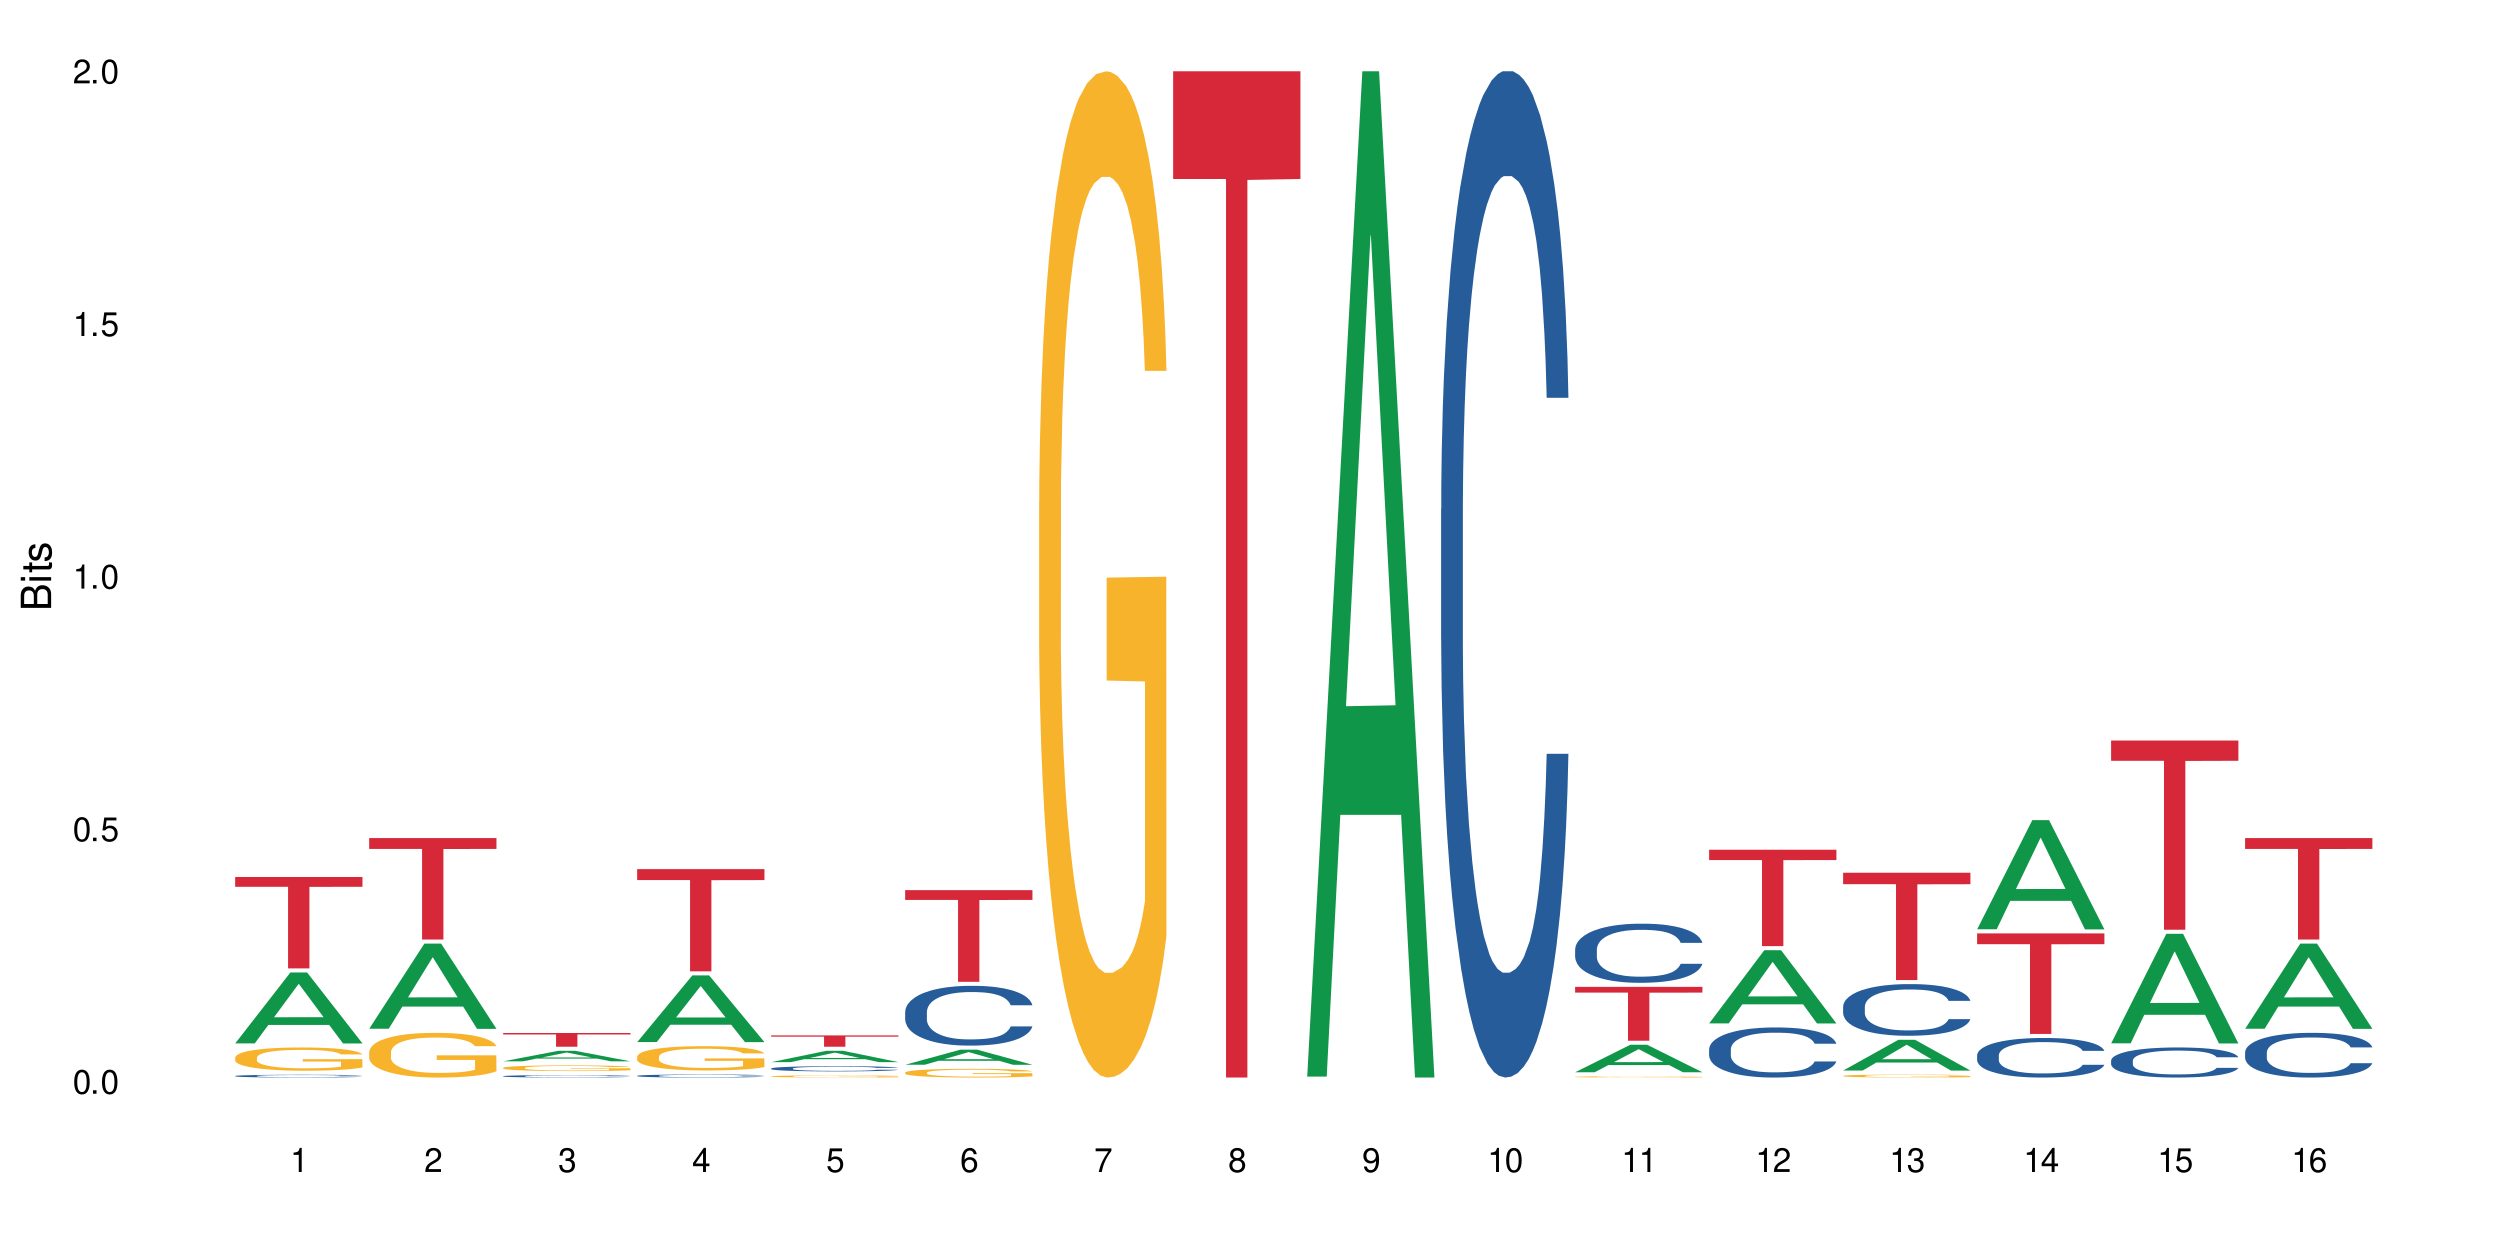 <?xml version="1.0" encoding="UTF-8"?>
<svg xmlns="http://www.w3.org/2000/svg" xmlns:xlink="http://www.w3.org/1999/xlink" width="720" height="360" viewBox="0 0 720 360">
<defs>
<g>
<g id="glyph-0-0">
</g>
<g id="glyph-0-1">
<path d="M 2.641 -6.938 C 2 -6.938 1.422 -6.656 1.078 -6.172 C 0.641 -5.562 0.406 -4.641 0.406 -3.359 C 0.406 -1.016 1.188 0.219 2.641 0.219 C 4.078 0.219 4.859 -1.016 4.859 -3.297 C 4.859 -4.641 4.656 -5.547 4.203 -6.172 C 3.844 -6.656 3.281 -6.938 2.641 -6.938 Z M 2.641 -6.188 C 3.547 -6.188 4 -5.25 4 -3.375 C 4 -1.406 3.562 -0.484 2.625 -0.484 C 1.734 -0.484 1.281 -1.438 1.281 -3.344 C 1.281 -5.25 1.734 -6.188 2.641 -6.188 Z M 2.641 -6.188 "/>
</g>
<g id="glyph-0-2">
<path d="M 1.828 -1 L 0.828 -1 L 0.828 0 L 1.828 0 Z M 1.828 -1 "/>
</g>
<g id="glyph-0-3">
<path d="M 4.562 -6.797 L 1.062 -6.797 L 0.547 -3.094 L 1.328 -3.094 C 1.719 -3.562 2.047 -3.734 2.578 -3.734 C 3.484 -3.734 4.062 -3.109 4.062 -2.094 C 4.062 -1.125 3.484 -0.531 2.578 -0.531 C 1.828 -0.531 1.375 -0.906 1.188 -1.672 L 0.328 -1.672 C 0.453 -1.109 0.547 -0.844 0.75 -0.594 C 1.125 -0.078 1.828 0.219 2.594 0.219 C 3.969 0.219 4.922 -0.781 4.922 -2.219 C 4.922 -3.562 4.031 -4.484 2.719 -4.484 C 2.25 -4.484 1.859 -4.359 1.469 -4.062 L 1.734 -5.969 L 4.562 -5.969 Z M 4.562 -6.797 "/>
</g>
<g id="glyph-0-4">
<path d="M 2.484 -4.938 L 2.484 0 L 3.328 0 L 3.328 -6.938 L 2.766 -6.938 C 2.469 -5.875 2.281 -5.734 0.984 -5.562 L 0.984 -4.938 Z M 2.484 -4.938 "/>
</g>
<g id="glyph-0-5">
<path d="M 4.859 -0.828 L 1.281 -0.828 C 1.359 -1.406 1.672 -1.781 2.5 -2.281 L 3.469 -2.828 C 4.406 -3.344 4.906 -4.062 4.906 -4.906 C 4.906 -5.484 4.672 -6.031 4.266 -6.406 C 3.859 -6.766 3.375 -6.938 2.719 -6.938 C 1.859 -6.938 1.219 -6.625 0.844 -6.031 C 0.609 -5.672 0.5 -5.234 0.484 -4.531 L 1.328 -4.531 C 1.359 -5.016 1.406 -5.281 1.531 -5.516 C 1.75 -5.938 2.188 -6.203 2.703 -6.203 C 3.469 -6.203 4.031 -5.641 4.031 -4.891 C 4.031 -4.344 3.719 -3.859 3.125 -3.516 L 2.234 -3 C 0.812 -2.172 0.406 -1.531 0.328 -0.016 L 4.859 -0.016 Z M 4.859 -0.828 "/>
</g>
<g id="glyph-0-6">
<path d="M 2.125 -3.188 L 2.578 -3.188 C 3.5 -3.188 3.984 -2.766 3.984 -1.922 C 3.984 -1.062 3.469 -0.531 2.594 -0.531 C 1.656 -0.531 1.203 -1 1.156 -2.016 L 0.312 -2.016 C 0.344 -1.453 0.438 -1.094 0.609 -0.781 C 0.953 -0.109 1.625 0.219 2.547 0.219 C 3.953 0.219 4.859 -0.625 4.859 -1.938 C 4.859 -2.828 4.516 -3.297 3.703 -3.594 C 4.344 -3.844 4.656 -4.328 4.656 -5.031 C 4.656 -6.219 3.875 -6.938 2.578 -6.938 C 1.203 -6.938 0.484 -6.172 0.453 -4.703 L 1.297 -4.703 C 1.312 -5.125 1.344 -5.359 1.453 -5.578 C 1.641 -5.969 2.062 -6.203 2.594 -6.203 C 3.344 -6.203 3.797 -5.75 3.797 -5 C 3.797 -4.516 3.609 -4.219 3.25 -4.047 C 3.016 -3.953 2.703 -3.922 2.125 -3.906 Z M 2.125 -3.188 "/>
</g>
<g id="glyph-0-7">
<path d="M 3.141 -1.672 L 3.141 0 L 3.984 0 L 3.984 -1.672 L 4.984 -1.672 L 4.984 -2.438 L 3.984 -2.438 L 3.984 -6.938 L 3.359 -6.938 L 0.266 -2.578 L 0.266 -1.672 Z M 3.141 -2.438 L 1 -2.438 L 3.141 -5.5 Z M 3.141 -2.438 "/>
</g>
<g id="glyph-0-8">
<path d="M 4.781 -5.125 C 4.609 -6.266 3.891 -6.938 2.844 -6.938 C 2.094 -6.938 1.422 -6.578 1.031 -5.953 C 0.594 -5.266 0.406 -4.422 0.406 -3.172 C 0.406 -2 0.578 -1.25 0.984 -0.641 C 1.359 -0.078 1.953 0.219 2.703 0.219 C 3.984 0.219 4.922 -0.75 4.922 -2.094 C 4.922 -3.375 4.062 -4.281 2.844 -4.281 C 2.172 -4.281 1.641 -4.031 1.281 -3.516 C 1.281 -5.234 1.828 -6.188 2.797 -6.188 C 3.391 -6.188 3.797 -5.797 3.938 -5.125 Z M 2.734 -3.531 C 3.547 -3.531 4.062 -2.953 4.062 -2.031 C 4.062 -1.156 3.484 -0.531 2.703 -0.531 C 1.922 -0.531 1.328 -1.188 1.328 -2.078 C 1.328 -2.938 1.906 -3.531 2.734 -3.531 Z M 2.734 -3.531 "/>
</g>
<g id="glyph-0-9">
<path d="M 4.984 -6.797 L 0.438 -6.797 L 0.438 -5.969 L 4.109 -5.969 C 2.5 -3.656 1.828 -2.234 1.328 0 L 2.219 0 C 2.594 -2.172 3.453 -4.047 4.984 -6.094 Z M 4.984 -6.797 "/>
</g>
<g id="glyph-0-10">
<path d="M 3.75 -3.656 C 4.469 -4.094 4.688 -4.438 4.688 -5.078 C 4.688 -6.172 3.844 -6.938 2.641 -6.938 C 1.438 -6.938 0.594 -6.172 0.594 -5.094 C 0.594 -4.438 0.812 -4.094 1.516 -3.656 C 0.734 -3.266 0.359 -2.703 0.359 -1.922 C 0.359 -0.656 1.281 0.219 2.641 0.219 C 3.984 0.219 4.922 -0.656 4.922 -1.922 C 4.922 -2.703 4.531 -3.266 3.75 -3.656 Z M 2.641 -6.188 C 3.359 -6.188 3.812 -5.75 3.812 -5.062 C 3.812 -4.406 3.344 -3.984 2.641 -3.984 C 1.922 -3.984 1.453 -4.406 1.453 -5.078 C 1.453 -5.75 1.922 -6.188 2.641 -6.188 Z M 2.641 -3.266 C 3.484 -3.266 4.062 -2.719 4.062 -1.906 C 4.062 -1.078 3.484 -0.531 2.625 -0.531 C 1.797 -0.531 1.219 -1.094 1.219 -1.906 C 1.219 -2.719 1.781 -3.266 2.641 -3.266 Z M 2.641 -3.266 "/>
</g>
<g id="glyph-0-11">
<path d="M 0.516 -1.578 C 0.672 -0.453 1.406 0.219 2.438 0.219 C 3.188 0.219 3.859 -0.141 4.266 -0.766 C 4.688 -1.453 4.891 -2.297 4.891 -3.547 C 4.891 -4.719 4.703 -5.453 4.312 -6.078 C 3.938 -6.641 3.344 -6.938 2.594 -6.938 C 1.297 -6.938 0.359 -5.969 0.359 -4.625 C 0.359 -3.344 1.234 -2.453 2.453 -2.453 C 3.094 -2.453 3.578 -2.672 4.016 -3.203 C 4 -1.484 3.469 -0.531 2.5 -0.531 C 1.906 -0.531 1.484 -0.906 1.359 -1.578 Z M 2.578 -6.203 C 3.375 -6.203 3.969 -5.531 3.969 -4.641 C 3.969 -3.797 3.391 -3.188 2.547 -3.188 C 1.734 -3.188 1.234 -3.766 1.234 -4.688 C 1.234 -5.562 1.797 -6.203 2.578 -6.203 Z M 2.578 -6.203 "/>
</g>
<g id="glyph-1-0">
</g>
<g id="glyph-1-1">
<path d="M 0 -0.953 L 0 -4.891 C 0 -5.719 -0.234 -6.344 -0.734 -6.797 C -1.188 -7.234 -1.812 -7.469 -2.5 -7.469 C -3.547 -7.469 -4.188 -7 -4.625 -5.875 C -4.984 -6.688 -5.625 -7.094 -6.531 -7.094 C -7.172 -7.094 -7.734 -6.859 -8.141 -6.391 C -8.562 -5.922 -8.75 -5.344 -8.75 -4.5 L -8.75 -0.953 Z M -4.984 -2.062 L -7.766 -2.062 L -7.766 -4.219 C -7.766 -4.844 -7.688 -5.203 -7.453 -5.5 C -7.219 -5.812 -6.859 -5.969 -6.375 -5.969 C -5.891 -5.969 -5.531 -5.812 -5.297 -5.5 C -5.062 -5.203 -4.984 -4.844 -4.984 -4.219 Z M -0.984 -2.062 L -4 -2.062 L -4 -4.781 C -4 -5.766 -3.438 -6.359 -2.484 -6.359 C -1.547 -6.359 -0.984 -5.766 -0.984 -4.781 Z M -0.984 -2.062 "/>
</g>
<g id="glyph-1-2">
<path d="M -6.281 -1.797 L -6.281 -0.797 L 0 -0.797 L 0 -1.797 Z M -8.75 -1.797 L -8.75 -0.797 L -7.484 -0.797 L -7.484 -1.797 Z M -8.75 -1.797 "/>
</g>
<g id="glyph-1-3">
<path d="M -6.281 -3.047 L -6.281 -2.016 L -8.016 -2.016 L -8.016 -1.016 L -6.281 -1.016 L -6.281 -0.172 L -5.469 -0.172 L -5.469 -1.016 L -0.719 -1.016 C -0.078 -1.016 0.281 -1.453 0.281 -2.234 C 0.281 -2.5 0.25 -2.719 0.188 -3.047 L -0.641 -3.047 C -0.609 -2.906 -0.594 -2.766 -0.594 -2.562 C -0.594 -2.141 -0.719 -2.016 -1.156 -2.016 L -5.469 -2.016 L -5.469 -3.047 Z M -6.281 -3.047 "/>
</g>
<g id="glyph-1-4">
<path d="M -4.531 -5.25 C -5.766 -5.25 -6.469 -4.422 -6.469 -2.969 C -6.469 -1.516 -5.719 -0.562 -4.547 -0.562 C -3.562 -0.562 -3.094 -1.062 -2.734 -2.562 L -2.516 -3.484 C -2.344 -4.188 -2.094 -4.469 -1.641 -4.469 C -1.047 -4.469 -0.641 -3.875 -0.641 -3 C -0.641 -2.453 -0.797 -2 -1.062 -1.75 C -1.25 -1.594 -1.422 -1.531 -1.875 -1.469 L -1.875 -0.406 C -0.422 -0.453 0.281 -1.266 0.281 -2.922 C 0.281 -4.5 -0.5 -5.516 -1.719 -5.516 C -2.656 -5.516 -3.172 -4.984 -3.469 -3.734 L -3.703 -2.766 C -3.891 -1.953 -4.156 -1.609 -4.594 -1.609 C -5.188 -1.609 -5.547 -2.125 -5.547 -2.938 C -5.547 -3.75 -5.203 -4.172 -4.531 -4.203 Z M -4.531 -5.25 "/>
</g>
</g>
</defs>
<rect x="-72" y="-36" width="864" height="432" fill="rgb(100%, 100%, 100%)" fill-opacity="1"/>
<path fill-rule="nonzero" fill="rgb(6.275%, 58.824%, 28.235%)" fill-opacity="1" d="M 67.73 300.492 L 67.77 300.473 L 83.633 280.07 L 88.449 280.07 L 104.391 300.512 L 98.789 300.512 L 94.797 295.176 L 77.289 295.176 L 73.371 300.492 L 67.73 300.492 L 78.973 292.969 L 93.191 292.949 L 86.102 283.41 L 86.023 283.391 L 85.945 283.449 L 78.934 292.949 L 78.973 292.969 Z M 67.73 300.492 "/>
<path fill-rule="nonzero" fill="rgb(14.51%, 36.078%, 60%)" fill-opacity="1" d="M 67.73 309.879 L 67.777 309.879 L 67.777 309.863 L 67.91 309.836 L 68.223 309.801 L 68.535 309.773 L 69.34 309.73 L 70.457 309.691 L 71.621 309.656 L 72.469 309.641 L 73.23 309.625 L 74.973 309.598 L 76.09 309.582 L 77.297 309.57 L 78.773 309.559 L 79.848 309.551 L 82.262 309.539 L 84.051 309.535 L 85.434 309.531 L 88.43 309.531 L 90.219 309.535 L 91.516 309.539 L 92.945 309.543 L 94.152 309.551 L 96.254 309.566 L 98.133 309.586 L 98.98 309.598 L 100.324 309.621 L 101.352 309.645 L 102.066 309.664 L 102.871 309.691 L 103.586 309.723 L 104.125 309.762 L 104.391 309.793 L 98.133 309.793 L 97.82 309.762 L 97.461 309.738 L 96.793 309.711 L 96.121 309.688 L 95.184 309.668 L 94.332 309.652 L 93.172 309.641 L 92.141 309.633 L 91.07 309.625 L 90.039 309.621 L 88.074 309.617 L 84.945 309.617 L 83.199 309.621 L 82.262 309.629 L 80.918 309.637 L 79.98 309.648 L 78.863 309.664 L 78.102 309.676 L 77.164 309.695 L 76.492 309.711 L 75.734 309.734 L 75.285 309.754 L 74.883 309.773 L 74.527 309.797 L 74.258 309.824 L 74.078 309.852 L 73.988 309.875 L 73.988 309.988 L 74.078 310.016 L 74.305 310.047 L 74.883 310.094 L 75.734 310.129 L 76.719 310.16 L 77.656 310.184 L 78.191 310.195 L 78.906 310.207 L 80.027 310.219 L 81.637 310.234 L 82.574 310.242 L 84.004 310.246 L 85.48 310.25 L 87.449 310.25 L 89.191 310.246 L 90.352 310.242 L 91.559 310.238 L 93.215 310.223 L 94.242 310.211 L 95.137 310.199 L 95.809 310.184 L 96.254 310.172 L 96.926 310.148 L 97.461 310.125 L 97.863 310.102 L 98.133 310.074 L 104.391 310.074 L 104.125 310.105 L 103.723 310.133 L 103.32 310.152 L 102.691 310.18 L 101.977 310.203 L 100.949 310.227 L 100.102 310.246 L 98.98 310.262 L 97.953 310.277 L 96.836 310.289 L 95.184 310.305 L 94.109 310.312 L 92.945 310.316 L 91.559 310.324 L 89.816 310.328 L 87.938 310.332 L 84.316 310.332 L 82.934 310.328 L 81.098 310.32 L 78.82 310.309 L 77.164 310.293 L 75.867 310.281 L 74.75 310.266 L 73.5 310.246 L 71.891 310.215 L 70.906 310.188 L 70.234 310.168 L 69.473 310.141 L 68.938 310.113 L 68.312 310.074 L 67.863 310.023 L 67.73 309.98 Z M 67.73 309.879 "/>
<path fill-rule="nonzero" fill="rgb(96.863%, 70.196%, 16.863%)" fill-opacity="1" d="M 67.73 304.543 L 67.777 304.535 L 67.777 304.414 L 67.953 304.141 L 68.402 303.762 L 68.984 303.449 L 69.609 303.203 L 70.012 303.074 L 70.684 302.891 L 71.262 302.758 L 72.738 302.484 L 74.617 302.227 L 75.645 302.117 L 76.809 302.012 L 78.461 301.895 L 79.223 301.852 L 81.547 301.754 L 84.184 301.695 L 87.09 301.676 L 88.43 301.684 L 90.266 301.707 L 92.77 301.773 L 94.199 301.836 L 95.316 301.895 L 96.477 301.977 L 97.91 302.098 L 99.25 302.246 L 100.324 302.391 L 101.395 302.574 L 102.289 302.77 L 103.051 302.984 L 103.723 303.242 L 104.125 303.453 L 104.391 303.668 L 98.176 303.668 L 97.82 303.453 L 97.418 303.289 L 96.746 303.086 L 96.074 302.941 L 95.406 302.824 L 94.152 302.668 L 93.082 302.57 L 91.738 302.484 L 90.441 302.43 L 88.969 302.391 L 88.074 302.379 L 85.703 302.379 L 83.559 302.422 L 82.305 302.469 L 81.41 302.52 L 80.16 302.609 L 79.398 302.684 L 78.953 302.734 L 77.613 302.922 L 76.719 303.094 L 76.227 303.211 L 75.602 303.395 L 75.152 303.559 L 74.66 303.805 L 74.391 303.984 L 74.035 304.402 L 73.988 305.504 L 74.125 305.734 L 74.391 305.984 L 74.75 306.203 L 75.285 306.438 L 75.824 306.613 L 76.762 306.852 L 77.566 307.012 L 78.191 307.117 L 79.398 307.281 L 79.891 307.336 L 81.055 307.445 L 82.262 307.531 L 83.738 307.605 L 84.855 307.641 L 86.641 307.672 L 88.922 307.672 L 91.605 307.637 L 93.305 307.586 L 94.465 307.539 L 95.227 307.496 L 96.164 307.426 L 96.836 307.367 L 97.461 307.301 L 98.223 307.195 L 98.223 305.734 L 87.18 305.727 L 87.18 305.043 L 104.348 305.039 L 104.391 307.426 L 103.453 307.594 L 102.289 307.75 L 101.172 307.875 L 100.012 307.977 L 98.355 308.094 L 97.016 308.168 L 94.957 308.254 L 93.082 308.309 L 91.113 308.344 L 89.371 308.363 L 87.312 308.367 L 85.48 308.355 L 83.512 308.32 L 81.949 308.27 L 80.516 308.211 L 79.086 308.129 L 77.297 308 L 76.137 307.898 L 74.93 307.77 L 73.723 307.617 L 72.648 307.453 L 71.934 307.324 L 71.219 307.176 L 70.457 306.992 L 69.742 306.785 L 69.207 306.598 L 68.715 306.383 L 68.355 306.18 L 68 305.906 L 67.82 305.684 L 67.73 305.496 Z M 67.73 304.543 "/>
<path fill-rule="nonzero" fill="rgb(83.922%, 15.686%, 22.353%)" fill-opacity="1" d="M 67.73 252.574 L 104.391 252.574 L 104.391 255.395 L 89.113 255.418 L 89.113 278.906 L 82.965 278.906 L 82.965 255.441 L 82.875 255.395 L 67.73 255.395 Z M 67.73 252.574 "/>
<path fill-rule="nonzero" fill="rgb(6.275%, 58.824%, 28.235%)" fill-opacity="1" d="M 106.32 296.281 L 106.359 296.258 L 122.223 271.754 L 127.039 271.754 L 142.98 296.305 L 137.383 296.305 L 133.387 289.895 L 115.879 289.895 L 111.961 296.281 L 106.32 296.281 L 117.562 287.246 L 131.781 287.223 L 124.691 275.766 L 124.613 275.742 L 124.535 275.809 L 117.523 287.223 L 117.562 287.246 Z M 106.32 296.281 "/>
<path fill-rule="nonzero" fill="rgb(96.863%, 70.196%, 16.863%)" fill-opacity="1" d="M 106.32 302.98 L 106.367 302.969 L 106.367 302.73 L 106.543 302.203 L 106.992 301.477 L 107.574 300.875 L 108.199 300.406 L 108.602 300.16 L 109.273 299.809 L 109.852 299.547 L 111.328 299.02 L 113.207 298.527 L 114.234 298.316 L 115.398 298.113 L 117.051 297.891 L 117.812 297.809 L 120.137 297.621 L 122.773 297.504 L 125.68 297.469 L 127.02 297.48 L 128.855 297.527 L 131.359 297.656 L 132.789 297.773 L 133.906 297.891 L 135.07 298.043 L 136.5 298.281 L 137.84 298.562 L 138.914 298.844 L 139.988 299.195 L 140.879 299.57 L 141.641 299.984 L 142.312 300.477 L 142.715 300.887 L 142.98 301.297 L 136.77 301.297 L 136.41 300.887 L 136.008 300.57 L 135.336 300.184 L 134.668 299.902 L 133.996 299.676 L 132.742 299.371 L 131.672 299.184 L 130.328 299.02 L 129.031 298.914 L 127.559 298.844 L 126.664 298.82 L 124.293 298.82 L 122.148 298.902 L 120.895 298.996 L 120.004 299.09 L 118.75 299.266 L 117.988 299.406 L 117.543 299.5 L 116.203 299.867 L 115.309 300.195 L 114.816 300.418 L 114.191 300.77 L 113.742 301.086 L 113.25 301.559 L 112.984 301.91 L 112.625 302.707 L 112.582 304.824 L 112.715 305.27 L 112.984 305.75 L 113.34 306.176 L 113.879 306.621 L 114.414 306.961 L 115.352 307.418 L 116.156 307.723 L 116.781 307.926 L 117.988 308.242 L 118.48 308.348 L 119.645 308.559 L 120.852 308.723 L 122.328 308.863 L 123.445 308.934 L 125.234 308.992 L 127.512 308.992 L 130.195 308.922 L 131.895 308.828 L 133.059 308.734 L 133.816 308.652 L 134.754 308.523 L 135.426 308.406 L 136.051 308.277 L 136.812 308.078 L 136.812 305.27 L 125.77 305.258 L 125.77 303.941 L 142.938 303.93 L 142.98 308.523 L 142.043 308.84 L 140.879 309.145 L 139.762 309.383 L 138.602 309.582 L 136.945 309.805 L 135.605 309.945 L 133.547 310.109 L 131.672 310.215 L 129.703 310.285 L 127.961 310.32 L 125.902 310.332 L 124.07 310.309 L 122.102 310.238 L 120.539 310.145 L 119.109 310.027 L 117.676 309.875 L 115.891 309.629 L 114.727 309.43 L 113.52 309.18 L 112.312 308.887 L 111.238 308.57 L 110.523 308.324 L 109.809 308.043 L 109.047 307.688 L 108.332 307.289 L 107.797 306.926 L 107.305 306.516 L 106.945 306.125 L 106.59 305.598 L 106.41 305.176 L 106.32 304.812 Z M 106.32 302.98 "/>
<path fill-rule="nonzero" fill="rgb(83.922%, 15.686%, 22.353%)" fill-opacity="1" d="M 106.32 241.359 L 142.98 241.359 L 142.98 244.488 L 127.703 244.516 L 127.703 270.59 L 121.555 270.59 L 121.555 244.543 L 121.465 244.488 L 106.32 244.488 Z M 106.32 241.359 "/>
<path fill-rule="nonzero" fill="rgb(6.275%, 58.824%, 28.235%)" fill-opacity="1" d="M 144.91 305.664 L 144.949 305.66 L 160.812 302.633 L 165.633 302.633 L 181.574 305.668 L 175.973 305.668 L 171.977 304.875 L 154.469 304.875 L 150.551 305.664 L 144.91 305.664 L 156.152 304.547 L 170.371 304.543 L 163.281 303.129 L 163.203 303.125 L 163.125 303.133 L 156.113 304.543 L 156.152 304.547 Z M 144.91 305.664 "/>
<path fill-rule="nonzero" fill="rgb(14.51%, 36.078%, 60%)" fill-opacity="1" d="M 144.91 309.938 L 144.957 309.934 L 144.957 309.918 L 145.09 309.895 L 145.402 309.863 L 145.715 309.844 L 146.52 309.805 L 147.641 309.77 L 148.801 309.742 L 149.652 309.723 L 150.41 309.711 L 152.156 309.688 L 153.273 309.676 L 154.48 309.664 L 155.953 309.652 L 157.027 309.648 L 159.441 309.637 L 161.23 309.633 L 162.617 309.629 L 165.613 309.629 L 167.398 309.633 L 168.695 309.637 L 170.129 309.641 L 171.336 309.648 L 173.434 309.66 L 175.312 309.68 L 176.164 309.688 L 177.504 309.711 L 178.531 309.727 L 179.246 309.746 L 180.051 309.77 L 180.77 309.797 L 181.305 309.832 L 181.574 309.859 L 175.312 309.859 L 175 309.832 L 174.645 309.812 L 173.973 309.785 L 173.301 309.766 L 172.363 309.75 L 171.512 309.738 L 170.352 309.723 L 169.324 309.719 L 168.25 309.711 L 167.223 309.707 L 165.254 309.703 L 162.125 309.703 L 160.379 309.711 L 159.441 309.715 L 158.102 309.723 L 157.16 309.73 L 156.043 309.746 L 155.285 309.754 L 154.344 309.773 L 153.676 309.785 L 152.914 309.809 L 152.469 309.824 L 152.066 309.844 L 151.707 309.863 L 151.438 309.887 L 151.262 309.91 L 151.172 309.934 L 151.172 310.031 L 151.262 310.055 L 151.484 310.082 L 152.066 310.121 L 152.914 310.156 L 153.898 310.184 L 154.836 310.203 L 155.375 310.211 L 156.09 310.223 L 157.207 310.234 L 158.816 310.246 L 159.754 310.25 L 161.184 310.258 L 166.371 310.258 L 167.535 310.254 L 168.742 310.25 L 170.395 310.238 L 171.422 310.227 L 172.316 310.215 L 172.988 310.203 L 173.434 310.191 L 174.105 310.172 L 174.645 310.152 L 175.047 310.129 L 175.312 310.105 L 181.574 310.105 L 181.305 310.133 L 180.902 310.156 L 180.5 310.176 L 179.875 310.199 L 179.156 310.219 L 178.129 310.242 L 177.281 310.254 L 176.164 310.27 L 175.133 310.285 L 174.016 310.293 L 172.363 310.309 L 171.289 310.312 L 170.129 310.32 L 168.742 310.324 L 166.996 310.328 L 165.121 310.332 L 161.5 310.332 L 160.113 310.328 L 158.281 310.324 L 156 310.312 L 154.344 310.301 L 153.047 310.285 L 151.93 310.273 L 150.68 310.258 L 149.07 310.227 L 148.086 310.207 L 147.414 310.188 L 146.656 310.164 L 146.117 310.141 L 145.492 310.105 L 145.047 310.059 L 144.91 310.023 Z M 144.91 309.938 "/>
<path fill-rule="nonzero" fill="rgb(96.863%, 70.196%, 16.863%)" fill-opacity="1" d="M 144.91 307.531 L 144.957 307.531 L 144.957 307.5 L 145.137 307.434 L 145.582 307.34 L 146.164 307.266 L 146.789 307.203 L 147.191 307.172 L 147.863 307.129 L 148.445 307.094 L 149.918 307.027 L 151.797 306.965 L 152.824 306.938 L 153.988 306.914 L 155.641 306.883 L 156.402 306.875 L 158.727 306.852 L 161.363 306.836 L 164.27 306.832 L 165.613 306.832 L 167.445 306.84 L 169.949 306.855 L 171.379 306.871 L 172.496 306.883 L 173.66 306.902 L 175.09 306.934 L 176.43 306.969 L 177.504 307.004 L 178.578 307.051 L 179.473 307.098 L 180.23 307.152 L 180.902 307.215 L 181.305 307.266 L 181.574 307.316 L 175.359 307.316 L 175 307.266 L 174.598 307.227 L 173.926 307.176 L 173.258 307.141 L 172.586 307.113 L 171.336 307.074 L 170.262 307.051 L 168.922 307.027 L 167.625 307.016 L 166.148 307.004 L 162.883 307.004 L 160.738 307.012 L 159.488 307.023 L 158.594 307.035 L 157.34 307.059 L 156.582 307.078 L 156.133 307.09 L 154.793 307.137 L 153.898 307.176 L 153.406 307.207 L 152.781 307.25 L 152.332 307.289 L 151.84 307.352 L 151.574 307.395 L 151.215 307.496 L 151.172 307.766 L 151.305 307.824 L 151.574 307.883 L 151.93 307.938 L 152.469 307.996 L 153.004 308.039 L 153.941 308.098 L 154.746 308.133 L 155.375 308.16 L 156.582 308.199 L 157.07 308.215 L 158.234 308.242 L 159.441 308.262 L 160.918 308.281 L 162.035 308.289 L 163.824 308.297 L 166.102 308.297 L 168.785 308.285 L 170.484 308.273 L 171.648 308.262 L 172.406 308.254 L 173.348 308.234 L 174.016 308.223 L 174.645 308.203 L 175.402 308.18 L 175.402 307.824 L 164.359 307.82 L 164.359 307.652 L 181.527 307.652 L 181.574 308.234 L 180.633 308.277 L 179.473 308.316 L 178.352 308.344 L 177.191 308.371 L 175.535 308.398 L 174.195 308.418 L 172.141 308.438 L 170.262 308.453 L 168.293 308.461 L 166.551 308.465 L 162.66 308.465 L 160.695 308.453 L 159.129 308.441 L 157.699 308.426 L 156.266 308.406 L 154.48 308.375 L 153.316 308.352 L 152.109 308.32 L 150.902 308.281 L 149.828 308.242 L 149.113 308.211 L 148.398 308.176 L 147.641 308.129 L 146.922 308.078 L 146.387 308.031 L 145.895 307.98 L 145.539 307.93 L 145.18 307.863 L 145 307.812 L 144.91 307.766 Z M 144.91 307.531 "/>
<path fill-rule="nonzero" fill="rgb(83.922%, 15.686%, 22.353%)" fill-opacity="1" d="M 144.91 297.5 L 181.574 297.5 L 181.574 297.926 L 166.293 297.93 L 166.293 301.469 L 160.145 301.469 L 160.145 297.934 L 160.059 297.926 L 144.91 297.926 Z M 144.91 297.5 "/>
<path fill-rule="nonzero" fill="rgb(6.275%, 58.824%, 28.235%)" fill-opacity="1" d="M 183.5 300.117 L 183.543 300.098 L 199.402 280.906 L 204.223 280.906 L 220.164 300.137 L 214.562 300.137 L 210.566 295.117 L 193.059 295.117 L 189.141 300.117 L 183.5 300.117 L 194.742 293.039 L 208.961 293.023 L 201.871 284.047 L 201.793 284.031 L 201.715 284.082 L 194.703 293.023 L 194.742 293.039 Z M 183.5 300.117 "/>
<path fill-rule="nonzero" fill="rgb(14.51%, 36.078%, 60%)" fill-opacity="1" d="M 183.5 309.836 L 183.547 309.836 L 183.547 309.816 L 183.68 309.789 L 183.992 309.75 L 184.309 309.723 L 185.113 309.676 L 186.23 309.629 L 187.391 309.594 L 188.242 309.574 L 189 309.559 L 190.746 309.527 L 191.863 309.512 L 193.07 309.5 L 194.543 309.484 L 195.617 309.477 L 198.031 309.465 L 199.82 309.461 L 201.207 309.457 L 204.203 309.457 L 205.988 309.461 L 207.285 309.465 L 208.719 309.469 L 209.926 309.477 L 212.027 309.496 L 213.902 309.52 L 214.754 309.531 L 216.094 309.555 L 217.121 309.578 L 217.84 309.602 L 218.645 309.629 L 219.359 309.664 L 219.895 309.707 L 220.164 309.742 L 213.902 309.742 L 213.59 309.711 L 213.234 309.684 L 212.562 309.652 L 211.891 309.629 L 210.953 309.605 L 210.102 309.59 L 208.941 309.574 L 207.914 309.566 L 206.84 309.559 L 205.812 309.555 L 203.844 309.547 L 201.562 309.547 L 200.715 309.551 L 198.973 309.555 L 198.031 309.562 L 196.691 309.574 L 195.754 309.582 L 194.633 309.598 L 193.875 309.613 L 192.934 309.633 L 192.266 309.652 L 191.504 309.68 L 191.059 309.699 L 190.656 309.723 L 190.297 309.746 L 190.031 309.777 L 189.852 309.805 L 189.762 309.832 L 189.762 309.957 L 189.852 309.988 L 190.074 310.02 L 190.656 310.07 L 191.504 310.113 L 192.488 310.145 L 193.426 310.168 L 193.965 310.18 L 194.68 310.191 L 195.797 310.211 L 197.406 310.227 L 198.344 310.23 L 199.777 310.238 L 201.25 310.242 L 203.219 310.242 L 204.961 310.238 L 206.125 310.234 L 207.332 310.227 L 208.984 310.215 L 210.016 310.203 L 210.906 310.188 L 211.578 310.172 L 212.027 310.156 L 212.695 310.133 L 213.234 310.105 L 213.637 310.078 L 213.902 310.051 L 220.164 310.051 L 219.895 310.082 L 219.492 310.113 L 219.09 310.137 L 218.465 310.164 L 217.75 310.191 L 216.719 310.219 L 215.871 310.238 L 214.754 310.258 L 213.727 310.273 L 212.605 310.285 L 210.953 310.301 L 209.879 310.309 L 208.719 310.316 L 207.332 310.324 L 205.586 310.328 L 203.711 310.332 L 200.09 310.332 L 198.703 310.328 L 196.871 310.32 L 194.59 310.305 L 192.934 310.289 L 191.641 310.277 L 190.52 310.258 L 189.27 310.238 L 187.66 310.203 L 186.676 310.176 L 186.004 310.152 L 185.246 310.121 L 184.711 310.094 L 184.082 310.051 L 183.637 309.992 L 183.5 309.949 Z M 183.5 309.836 "/>
<path fill-rule="nonzero" fill="rgb(96.863%, 70.196%, 16.863%)" fill-opacity="1" d="M 183.5 304.293 L 183.547 304.289 L 183.547 304.16 L 183.727 303.875 L 184.172 303.477 L 184.754 303.152 L 185.379 302.895 L 185.781 302.762 L 186.453 302.57 L 187.035 302.43 L 188.508 302.141 L 190.387 301.875 L 191.414 301.758 L 192.578 301.652 L 194.23 301.531 L 194.992 301.484 L 197.316 301.383 L 199.953 301.32 L 202.859 301.301 L 204.203 301.305 L 206.035 301.332 L 208.539 301.402 L 209.969 301.465 L 211.086 301.531 L 212.25 301.613 L 213.68 301.738 L 215.02 301.895 L 216.094 302.047 L 217.168 302.238 L 218.062 302.441 L 218.82 302.668 L 219.492 302.934 L 219.895 303.156 L 220.164 303.383 L 213.949 303.383 L 213.59 303.156 L 213.188 302.984 L 212.52 302.773 L 211.848 302.621 L 211.176 302.5 L 209.926 302.336 L 208.852 302.23 L 207.512 302.141 L 206.215 302.086 L 204.738 302.047 L 203.844 302.035 L 201.477 302.035 L 199.328 302.078 L 198.078 302.129 L 197.184 302.18 L 195.93 302.277 L 195.172 302.352 L 194.723 302.406 L 193.383 302.602 L 192.488 302.781 L 191.996 302.902 L 191.371 303.094 L 190.922 303.266 L 190.434 303.523 L 190.164 303.715 L 189.805 304.148 L 189.762 305.297 L 189.895 305.539 L 190.164 305.801 L 190.52 306.031 L 191.059 306.273 L 191.594 306.461 L 192.531 306.711 L 193.336 306.875 L 193.965 306.984 L 195.172 307.156 L 195.664 307.215 L 196.824 307.328 L 198.031 307.418 L 199.508 307.496 L 200.625 307.531 L 202.414 307.566 L 204.695 307.566 L 207.375 307.527 L 209.074 307.477 L 210.238 307.426 L 210.996 307.379 L 211.938 307.309 L 212.605 307.246 L 213.234 307.176 L 213.992 307.066 L 213.992 305.539 L 202.949 305.535 L 202.949 304.82 L 220.117 304.812 L 220.164 307.309 L 219.223 307.48 L 218.062 307.648 L 216.945 307.777 L 215.781 307.883 L 214.129 308.004 L 212.785 308.082 L 210.73 308.172 L 208.852 308.23 L 206.883 308.266 L 205.141 308.285 L 203.086 308.293 L 201.25 308.281 L 199.285 308.242 L 197.719 308.191 L 196.289 308.129 L 194.859 308.043 L 193.07 307.91 L 191.906 307.801 L 190.699 307.668 L 189.492 307.508 L 188.418 307.336 L 187.703 307.199 L 186.988 307.047 L 186.23 306.855 L 185.516 306.641 L 184.977 306.441 L 184.484 306.219 L 184.129 306.008 L 183.77 305.719 L 183.59 305.488 L 183.5 305.293 Z M 183.5 304.293 "/>
<path fill-rule="nonzero" fill="rgb(83.922%, 15.686%, 22.353%)" fill-opacity="1" d="M 183.5 250.316 L 220.164 250.316 L 220.164 253.465 L 204.883 253.492 L 204.883 279.742 L 198.738 279.742 L 198.738 253.52 L 198.648 253.465 L 183.5 253.465 Z M 183.5 250.316 "/>
<path fill-rule="nonzero" fill="rgb(6.275%, 58.824%, 28.235%)" fill-opacity="1" d="M 222.094 305.898 L 222.133 305.895 L 237.996 302.633 L 242.812 302.633 L 258.754 305.902 L 253.152 305.902 L 249.156 305.047 L 231.648 305.047 L 227.73 305.898 L 222.094 305.898 L 233.332 304.695 L 247.551 304.691 L 240.461 303.168 L 240.383 303.164 L 240.305 303.172 L 233.293 304.691 L 233.332 304.695 Z M 222.094 305.898 "/>
<path fill-rule="nonzero" fill="rgb(14.51%, 36.078%, 60%)" fill-opacity="1" d="M 222.094 307.715 L 222.137 307.715 L 222.137 307.68 L 222.27 307.629 L 222.586 307.562 L 222.898 307.52 L 223.703 307.438 L 224.82 307.359 L 225.98 307.301 L 226.832 307.266 L 227.59 307.238 L 229.336 307.188 L 230.453 307.16 L 231.66 307.137 L 233.137 307.113 L 234.207 307.102 L 236.621 307.078 L 238.41 307.07 L 239.797 307.066 L 242.793 307.066 L 244.582 307.07 L 245.879 307.078 L 247.309 307.086 L 248.516 307.102 L 250.617 307.129 L 252.492 307.168 L 253.344 307.191 L 254.684 307.234 L 255.715 307.273 L 256.43 307.309 L 257.234 307.359 L 257.949 307.422 L 258.484 307.492 L 258.754 307.551 L 252.492 307.551 L 252.18 307.496 L 251.824 307.453 L 251.152 307.398 L 250.48 307.355 L 249.543 307.316 L 248.695 307.293 L 247.531 307.266 L 246.504 307.25 L 245.43 307.238 L 244.402 307.227 L 242.434 307.219 L 240.156 307.219 L 239.305 307.223 L 237.562 307.234 L 236.621 307.242 L 235.281 307.262 L 234.344 307.281 L 233.227 307.309 L 232.465 307.332 L 231.527 307.367 L 230.855 307.398 L 230.094 307.441 L 229.648 307.477 L 229.246 307.516 L 228.887 307.562 L 228.621 307.609 L 228.441 307.66 L 228.352 307.707 L 228.352 307.922 L 228.441 307.969 L 228.664 308.027 L 229.246 308.109 L 230.094 308.184 L 231.078 308.238 L 232.016 308.281 L 232.555 308.301 L 233.27 308.32 L 234.387 308.348 L 235.996 308.375 L 236.934 308.387 L 238.367 308.398 L 239.84 308.402 L 241.809 308.402 L 243.551 308.398 L 244.715 308.391 L 245.922 308.379 L 247.574 308.359 L 248.605 308.336 L 249.5 308.309 L 250.168 308.285 L 250.617 308.262 L 251.285 308.219 L 251.824 308.172 L 252.227 308.125 L 252.492 308.078 L 258.754 308.078 L 258.484 308.133 L 258.082 308.188 L 257.68 308.227 L 257.055 308.273 L 256.34 308.316 L 255.309 308.363 L 254.461 308.395 L 253.344 308.43 L 252.316 308.457 L 251.199 308.48 L 249.543 308.508 L 248.469 308.52 L 247.309 308.531 L 245.922 308.543 L 244.18 308.555 L 242.301 308.559 L 238.68 308.559 L 237.293 308.551 L 235.461 308.539 L 233.18 308.516 L 231.527 308.488 L 230.23 308.461 L 229.113 308.434 L 227.859 308.398 L 226.25 308.34 L 225.266 308.293 L 224.598 308.254 L 223.836 308.199 L 223.301 308.152 L 222.672 308.074 L 222.227 307.98 L 222.094 307.902 Z M 222.094 307.715 "/>
<path fill-rule="nonzero" fill="rgb(96.863%, 70.196%, 16.863%)" fill-opacity="1" d="M 222.094 309.984 L 222.137 309.984 L 222.137 309.973 L 222.316 309.949 L 222.762 309.914 L 223.344 309.887 L 223.969 309.863 L 224.371 309.852 L 225.043 309.836 L 225.625 309.82 L 227.098 309.797 L 228.977 309.773 L 230.004 309.762 L 231.168 309.754 L 232.82 309.742 L 233.582 309.738 L 235.906 309.73 L 238.543 309.727 L 241.449 309.723 L 242.793 309.723 L 244.625 309.727 L 247.129 309.734 L 248.559 309.738 L 249.676 309.742 L 250.84 309.75 L 252.27 309.762 L 253.613 309.773 L 254.684 309.789 L 255.758 309.805 L 256.652 309.824 L 257.41 309.844 L 258.082 309.867 L 258.484 309.887 L 258.754 309.906 L 252.539 309.906 L 252.18 309.887 L 251.777 309.871 L 251.109 309.852 L 249.766 309.828 L 248.516 309.812 L 247.441 309.805 L 246.102 309.797 L 244.805 309.793 L 243.328 309.789 L 240.066 309.789 L 237.918 309.793 L 236.668 309.797 L 235.773 309.801 L 234.52 309.809 L 233.762 309.816 L 233.312 309.82 L 231.973 309.836 L 231.078 309.852 L 230.586 309.863 L 229.961 309.879 L 229.516 309.895 L 229.023 309.918 L 228.754 309.934 L 228.395 309.973 L 228.352 310.07 L 228.484 310.094 L 228.754 310.117 L 229.113 310.137 L 229.648 310.156 L 230.184 310.172 L 231.125 310.195 L 231.93 310.211 L 232.555 310.219 L 233.762 310.234 L 234.254 310.238 L 235.414 310.25 L 236.621 310.258 L 238.098 310.262 L 239.215 310.266 L 241.004 310.27 L 243.285 310.27 L 245.965 310.266 L 247.664 310.262 L 248.828 310.258 L 249.586 310.254 L 250.527 310.246 L 251.199 310.242 L 251.824 310.234 L 252.582 310.227 L 252.582 310.094 L 241.539 310.094 L 241.539 310.031 L 258.707 310.031 L 258.754 310.246 L 257.812 310.262 L 256.652 310.277 L 255.535 310.289 L 254.371 310.297 L 252.719 310.309 L 251.375 310.312 L 249.32 310.32 L 247.441 310.328 L 245.477 310.332 L 239.84 310.332 L 237.875 310.328 L 236.309 310.324 L 234.879 310.316 L 233.449 310.312 L 231.66 310.301 L 230.496 310.289 L 228.082 310.266 L 227.012 310.25 L 226.293 310.238 L 225.578 310.223 L 224.82 310.207 L 224.105 310.188 L 223.566 310.172 L 223.074 310.152 L 222.719 310.133 L 222.359 310.109 L 222.184 310.09 L 222.094 310.07 Z M 222.094 309.984 "/>
<path fill-rule="nonzero" fill="rgb(83.922%, 15.686%, 22.353%)" fill-opacity="1" d="M 222.094 298.199 L 258.754 298.199 L 258.754 298.551 L 243.473 298.555 L 243.473 301.469 L 237.328 301.469 L 237.328 298.559 L 237.238 298.551 L 222.094 298.551 Z M 222.094 298.199 "/>
<path fill-rule="nonzero" fill="rgb(6.275%, 58.824%, 28.235%)" fill-opacity="1" d="M 260.684 306.652 L 260.723 306.648 L 276.586 302.305 L 281.402 302.305 L 297.344 306.656 L 291.742 306.656 L 287.746 305.52 L 270.238 305.52 L 266.324 306.652 L 260.684 306.652 L 271.922 305.051 L 286.141 305.047 L 279.051 303.016 L 278.973 303.012 L 278.895 303.023 L 271.883 305.047 L 271.922 305.051 Z M 260.684 306.652 "/>
<path fill-rule="nonzero" fill="rgb(14.51%, 36.078%, 60%)" fill-opacity="1" d="M 260.684 291.418 L 260.727 291.398 L 260.727 291.023 L 260.863 290.426 L 261.176 289.668 L 261.488 289.148 L 262.293 288.223 L 263.41 287.324 L 264.57 286.633 L 265.422 286.223 L 266.184 285.906 L 267.926 285.324 L 269.043 285.027 L 270.25 284.758 L 271.727 284.492 L 272.797 284.336 L 275.211 284.082 L 277 283.973 L 278.387 283.926 L 281.383 283.926 L 283.172 283.988 L 284.469 284.066 L 285.898 284.191 L 287.105 284.336 L 289.207 284.68 L 291.086 285.121 L 291.934 285.371 L 293.273 285.859 L 294.305 286.332 L 295.02 286.742 L 295.824 287.324 L 296.539 288.031 L 297.074 288.836 L 297.344 289.512 L 291.086 289.512 L 290.77 288.883 L 290.414 288.395 L 289.742 287.75 L 289.074 287.293 L 288.133 286.836 L 287.285 286.539 L 286.121 286.238 L 285.094 286.051 L 284.02 285.906 L 282.992 285.812 L 281.023 285.719 L 278.746 285.719 L 277.895 285.75 L 276.152 285.875 L 275.211 285.988 L 273.871 286.207 L 272.934 286.41 L 271.816 286.727 L 271.055 286.992 L 270.117 287.402 L 269.445 287.766 L 268.684 288.285 L 268.238 288.676 L 267.836 289.117 L 267.477 289.637 L 267.211 290.188 L 267.031 290.77 L 266.941 291.336 L 266.941 293.777 L 267.031 294.344 L 267.254 295.004 L 267.836 295.965 L 268.684 296.797 L 269.668 297.461 L 270.609 297.93 L 271.145 298.152 L 271.859 298.402 L 272.977 298.719 L 274.586 299.031 L 275.527 299.16 L 276.957 299.285 L 278.434 299.348 L 280.398 299.348 L 282.141 299.285 L 283.305 299.207 L 284.512 299.082 L 286.168 298.812 L 287.195 298.562 L 288.09 298.262 L 288.758 297.965 L 289.207 297.711 L 289.879 297.223 L 290.414 296.688 L 290.816 296.137 L 291.086 295.602 L 297.344 295.602 L 297.074 296.23 L 296.672 296.844 L 296.27 297.301 L 295.645 297.852 L 294.93 298.34 L 293.902 298.891 L 293.051 299.254 L 291.934 299.648 L 290.906 299.945 L 289.789 300.215 L 288.133 300.527 L 287.059 300.688 L 285.898 300.828 L 284.512 300.953 L 282.77 301.062 L 280.891 301.125 L 279.148 301.141 L 277.27 301.109 L 275.883 301.047 L 274.051 300.906 L 271.77 300.621 L 270.117 300.324 L 268.82 300.023 L 267.703 299.711 L 266.449 299.285 L 264.84 298.594 L 263.855 298.059 L 263.188 297.617 L 262.426 297.004 L 261.891 296.453 L 261.266 295.57 L 260.816 294.453 L 260.684 293.586 Z M 260.684 291.418 "/>
<path fill-rule="nonzero" fill="rgb(96.863%, 70.196%, 16.863%)" fill-opacity="1" d="M 260.684 308.895 L 260.727 308.895 L 260.727 308.848 L 260.906 308.746 L 261.352 308.602 L 261.934 308.484 L 262.559 308.395 L 262.961 308.344 L 263.633 308.277 L 264.215 308.227 L 265.691 308.121 L 267.566 308.027 L 268.598 307.984 L 269.758 307.945 L 271.414 307.902 L 272.172 307.887 L 274.496 307.852 L 277.137 307.828 L 280.043 307.82 L 281.383 307.824 L 283.215 307.832 L 285.719 307.855 L 287.148 307.879 L 288.27 307.902 L 289.43 307.934 L 290.859 307.977 L 292.203 308.035 L 293.273 308.09 L 294.348 308.156 L 295.242 308.23 L 296.004 308.312 L 296.672 308.406 L 297.074 308.488 L 297.344 308.566 L 291.129 308.566 L 290.77 308.488 L 290.367 308.426 L 289.699 308.352 L 289.027 308.297 L 288.355 308.25 L 287.105 308.191 L 286.031 308.156 L 284.691 308.121 L 283.395 308.102 L 281.918 308.09 L 281.023 308.086 L 278.656 308.086 L 276.508 308.102 L 275.258 308.117 L 274.363 308.137 L 273.113 308.172 L 272.352 308.199 L 271.906 308.219 L 270.562 308.289 L 269.668 308.352 L 269.176 308.395 L 268.551 308.465 L 268.105 308.527 L 267.613 308.617 L 267.344 308.688 L 266.988 308.844 L 266.941 309.258 L 267.074 309.344 L 267.344 309.438 L 267.703 309.52 L 268.238 309.609 L 268.773 309.676 L 269.715 309.762 L 270.52 309.824 L 271.145 309.863 L 272.352 309.926 L 272.844 309.945 L 274.004 309.984 L 275.211 310.02 L 276.688 310.047 L 277.805 310.059 L 279.594 310.07 L 281.875 310.07 L 284.559 310.059 L 286.254 310.039 L 287.418 310.02 L 288.18 310.004 L 289.117 309.98 L 289.789 309.957 L 290.414 309.93 L 291.172 309.891 L 291.172 309.344 L 280.129 309.34 L 280.129 309.086 L 297.297 309.082 L 297.344 309.98 L 296.406 310.043 L 295.242 310.102 L 294.125 310.148 L 292.961 310.188 L 291.309 310.23 L 289.965 310.258 L 287.91 310.289 L 286.031 310.309 L 284.066 310.324 L 282.32 310.332 L 280.266 310.332 L 278.434 310.328 L 276.465 310.312 L 274.898 310.297 L 273.469 310.273 L 272.039 310.242 L 270.25 310.195 L 269.086 310.156 L 267.879 310.109 L 266.672 310.051 L 265.602 309.988 L 264.887 309.941 L 264.168 309.887 L 263.41 309.816 L 262.695 309.738 L 262.156 309.668 L 261.668 309.586 L 261.309 309.512 L 260.949 309.406 L 260.773 309.324 L 260.684 309.254 Z M 260.684 308.895 "/>
<path fill-rule="nonzero" fill="rgb(83.922%, 15.686%, 22.353%)" fill-opacity="1" d="M 260.684 256.355 L 297.344 256.355 L 297.344 259.18 L 282.062 259.203 L 282.062 282.762 L 275.918 282.762 L 275.918 259.23 L 275.828 259.18 L 260.684 259.18 Z M 260.684 256.355 "/>
<path fill-rule="nonzero" fill="rgb(96.863%, 70.196%, 16.863%)" fill-opacity="1" d="M 299.273 144.652 L 299.316 144.387 L 299.316 139.094 L 299.496 127.184 L 299.945 110.777 L 300.523 97.277 L 301.152 86.691 L 301.555 81.133 L 302.223 73.195 L 302.805 67.371 L 304.281 55.461 L 306.156 44.348 L 307.188 39.582 L 308.348 35.082 L 310.004 30.055 L 310.762 28.203 L 313.086 23.965 L 315.727 21.32 L 318.633 20.527 L 319.973 20.789 L 321.805 21.848 L 324.309 24.762 L 325.738 27.406 L 326.859 30.055 L 328.02 33.496 L 329.449 38.789 L 330.793 45.141 L 331.867 51.492 L 332.938 59.43 L 333.832 67.902 L 334.594 77.164 L 335.262 88.281 L 335.664 97.543 L 335.934 106.805 L 329.719 106.805 L 329.363 97.543 L 328.961 90.398 L 328.289 81.664 L 327.617 75.312 L 326.949 70.281 L 325.695 63.402 L 324.621 59.168 L 323.281 55.461 L 321.984 53.078 L 320.508 51.492 L 319.613 50.961 L 317.246 50.961 L 315.102 52.816 L 313.848 54.934 L 312.953 57.051 L 311.703 61.02 L 310.941 64.195 L 310.496 66.312 L 309.152 74.516 L 308.258 81.93 L 307.766 86.957 L 307.141 94.898 L 306.695 102.043 L 306.203 112.629 L 305.934 120.57 L 305.578 138.566 L 305.531 186.207 L 305.668 196.262 L 305.934 207.113 L 306.293 216.641 L 306.828 226.699 L 307.363 234.375 L 308.305 244.695 L 309.109 251.578 L 309.734 256.078 L 310.941 263.223 L 311.434 265.605 L 312.598 270.367 L 313.805 274.074 L 315.277 277.25 L 316.395 278.836 L 318.184 280.16 L 320.465 280.16 L 323.148 278.574 L 324.848 276.457 L 326.008 274.34 L 326.77 272.484 L 327.707 269.574 L 328.379 266.926 L 329.004 264.016 L 329.766 259.516 L 329.766 196.262 L 318.723 195.996 L 318.723 166.355 L 335.891 166.09 L 335.934 269.574 L 334.996 276.719 L 333.832 283.602 L 332.715 288.895 L 331.551 293.395 L 329.898 298.422 L 328.559 301.598 L 326.5 305.305 L 324.621 307.688 L 322.656 309.273 L 320.91 310.066 L 318.855 310.332 L 317.023 309.805 L 315.055 308.215 L 313.488 306.098 L 312.059 303.453 L 310.629 300.012 L 308.84 294.453 L 307.68 289.953 L 306.473 284.395 L 305.266 277.777 L 304.191 270.633 L 303.477 265.074 L 302.762 258.723 L 302 250.781 L 301.285 241.785 L 300.75 233.578 L 300.258 224.316 L 299.898 215.582 L 299.543 203.672 L 299.363 194.145 L 299.273 185.941 Z M 299.273 144.652 "/>
<path fill-rule="nonzero" fill="rgb(83.922%, 15.686%, 22.353%)" fill-opacity="1" d="M 337.863 20.527 L 374.523 20.527 L 374.523 51.547 L 359.246 51.82 L 359.246 310.332 L 353.098 310.332 L 353.098 52.094 L 353.008 51.547 L 337.863 51.547 Z M 337.863 20.527 "/>
<path fill-rule="nonzero" fill="rgb(6.275%, 58.824%, 28.235%)" fill-opacity="1" d="M 376.453 310.059 L 376.492 309.789 L 392.355 20.527 L 397.172 20.527 L 413.113 310.332 L 407.512 310.332 L 403.52 234.684 L 386.012 234.684 L 382.094 310.059 L 376.453 310.059 L 387.695 203.391 L 401.914 203.117 L 394.824 67.875 L 394.746 67.602 L 394.668 68.418 L 387.656 203.117 L 387.695 203.391 Z M 376.453 310.059 "/>
<path fill-rule="nonzero" fill="rgb(14.51%, 36.078%, 60%)" fill-opacity="1" d="M 415.043 146.621 L 415.09 146.355 L 415.09 140 L 415.223 129.934 L 415.535 117.215 L 415.848 108.477 L 416.652 92.844 L 417.77 77.746 L 418.934 66.09 L 419.781 59.203 L 420.543 53.902 L 422.285 44.102 L 423.406 39.07 L 424.613 34.566 L 426.086 30.062 L 427.16 27.414 L 429.574 23.176 L 431.363 21.32 L 432.75 20.527 L 435.742 20.527 L 437.531 21.586 L 438.828 22.91 L 440.258 25.031 L 441.465 27.414 L 443.566 33.242 L 445.445 40.66 L 446.297 44.898 L 447.637 53.109 L 448.664 61.055 L 449.379 67.945 L 450.184 77.746 L 450.898 89.668 L 451.438 103.176 L 451.703 114.566 L 445.445 114.566 L 445.133 103.973 L 444.773 95.758 L 444.105 84.898 L 443.434 77.215 L 442.496 69.535 L 441.645 64.5 L 440.484 59.469 L 439.453 56.289 L 438.383 53.902 L 437.352 52.316 L 435.387 50.727 L 433.105 50.727 L 432.258 51.254 L 430.512 53.375 L 429.574 55.23 L 428.234 58.938 L 427.293 62.383 L 426.176 67.68 L 425.418 72.184 L 424.477 79.07 L 423.809 85.164 L 423.047 93.906 L 422.598 100.527 L 422.195 107.945 L 421.84 116.688 L 421.57 125.957 L 421.391 135.762 L 421.305 145.297 L 421.305 186.355 L 421.391 195.895 L 421.617 207.02 L 422.195 223.18 L 423.047 237.219 L 424.031 248.344 L 424.969 256.293 L 425.504 260 L 426.223 264.238 L 427.34 269.535 L 428.949 274.836 L 429.887 276.953 L 431.316 279.074 L 432.793 280.133 L 434.762 280.133 L 436.504 279.074 L 437.668 277.75 L 438.875 275.629 L 440.527 271.125 L 441.555 266.887 L 442.449 261.855 L 443.121 256.82 L 443.566 252.582 L 444.238 244.371 L 444.773 235.363 L 445.176 226.094 L 445.445 217.086 L 451.703 217.086 L 451.438 227.684 L 451.035 238.012 L 450.633 245.695 L 450.004 254.969 L 449.289 263.18 L 448.262 272.449 L 447.414 278.543 L 446.297 285.168 L 445.266 290.199 L 444.148 294.703 L 442.496 300 L 441.422 302.648 L 440.258 305.035 L 438.875 307.152 L 437.129 309.008 L 435.254 310.066 L 433.508 310.332 L 431.629 309.801 L 430.246 308.742 L 428.41 306.359 L 426.133 301.59 L 424.477 296.559 L 423.18 291.523 L 422.062 286.227 L 420.812 279.074 L 419.203 267.418 L 418.219 258.41 L 417.547 250.992 L 416.789 240.664 L 416.25 231.391 L 415.625 216.555 L 415.18 197.746 L 415.043 183.18 Z M 415.043 146.621 "/>
<path fill-rule="nonzero" fill="rgb(6.275%, 58.824%, 28.235%)" fill-opacity="1" d="M 453.633 308.809 L 453.672 308.801 L 469.535 300.887 L 474.355 300.887 L 490.297 308.816 L 484.695 308.816 L 480.699 306.746 L 463.191 306.746 L 459.273 308.809 L 453.633 308.809 L 464.875 305.891 L 479.094 305.883 L 472.004 302.184 L 471.926 302.176 L 471.848 302.195 L 464.836 305.883 L 464.875 305.891 Z M 453.633 308.809 "/>
<path fill-rule="nonzero" fill="rgb(14.51%, 36.078%, 60%)" fill-opacity="1" d="M 453.633 273.434 L 453.68 273.418 L 453.68 273.043 L 453.812 272.453 L 454.125 271.707 L 454.438 271.191 L 455.242 270.273 L 456.363 269.387 L 457.523 268.703 L 458.375 268.297 L 459.133 267.988 L 460.875 267.41 L 461.996 267.113 L 463.203 266.852 L 464.676 266.586 L 465.75 266.43 L 468.164 266.18 L 469.953 266.074 L 471.34 266.027 L 474.336 266.027 L 476.121 266.09 L 477.418 266.164 L 478.852 266.289 L 480.059 266.43 L 482.156 266.773 L 484.035 267.207 L 484.887 267.457 L 486.227 267.941 L 487.254 268.406 L 487.969 268.812 L 488.773 269.387 L 489.492 270.086 L 490.027 270.883 L 490.297 271.551 L 484.035 271.551 L 483.723 270.926 L 483.363 270.445 L 482.695 269.809 L 482.023 269.355 L 481.086 268.906 L 480.234 268.609 L 479.074 268.312 L 478.047 268.125 L 476.973 267.988 L 475.945 267.895 L 473.977 267.801 L 471.695 267.801 L 470.848 267.832 L 469.102 267.957 L 468.164 268.062 L 466.824 268.281 L 465.883 268.484 L 464.766 268.797 L 464.008 269.059 L 463.066 269.465 L 462.398 269.824 L 461.637 270.336 L 461.191 270.727 L 460.789 271.16 L 460.43 271.676 L 460.16 272.219 L 459.984 272.797 L 459.895 273.355 L 459.895 275.766 L 459.984 276.328 L 460.207 276.98 L 460.789 277.93 L 461.637 278.754 L 462.621 279.41 L 463.559 279.875 L 464.098 280.094 L 464.812 280.344 L 465.93 280.652 L 467.539 280.965 L 468.477 281.09 L 469.906 281.215 L 471.383 281.277 L 473.352 281.277 L 475.094 281.215 L 476.258 281.137 L 477.465 281.012 L 479.117 280.746 L 480.145 280.496 L 481.039 280.203 L 481.711 279.906 L 482.156 279.656 L 482.828 279.176 L 483.363 278.645 L 483.77 278.102 L 484.035 277.574 L 490.297 277.574 L 490.027 278.195 L 489.625 278.801 L 489.223 279.254 L 488.598 279.797 L 487.879 280.281 L 486.852 280.824 L 486.004 281.184 L 484.887 281.57 L 483.855 281.867 L 482.738 282.133 L 481.086 282.441 L 480.012 282.598 L 478.852 282.738 L 477.465 282.863 L 475.719 282.973 L 473.844 283.035 L 472.098 283.051 L 470.223 283.02 L 468.836 282.957 L 467.004 282.816 L 464.723 282.535 L 463.066 282.242 L 461.77 281.945 L 460.652 281.633 L 459.402 281.215 L 457.793 280.527 L 456.809 280 L 456.137 279.562 L 455.379 278.957 L 454.84 278.414 L 454.215 277.543 L 453.77 276.438 L 453.633 275.582 Z M 453.633 273.434 "/>
<path fill-rule="nonzero" fill="rgb(96.863%, 70.196%, 16.863%)" fill-opacity="1" d="M 453.633 310.133 L 453.68 310.133 L 453.68 310.125 L 453.859 310.109 L 454.305 310.09 L 454.887 310.074 L 455.512 310.062 L 455.914 310.055 L 456.586 310.043 L 457.168 310.039 L 458.641 310.023 L 460.52 310.008 L 461.547 310.004 L 462.711 310 L 464.363 309.992 L 465.125 309.988 L 467.449 309.984 L 470.086 309.98 L 476.168 309.98 L 478.672 309.984 L 480.102 309.988 L 481.219 309.992 L 482.383 309.996 L 483.812 310.004 L 485.152 310.012 L 487.301 310.027 L 488.195 310.039 L 488.953 310.051 L 489.625 310.062 L 490.027 310.074 L 490.297 310.086 L 484.082 310.086 L 483.723 310.074 L 483.32 310.066 L 482.648 310.055 L 481.98 310.047 L 481.309 310.043 L 480.059 310.031 L 478.984 310.027 L 477.641 310.023 L 476.348 310.02 L 469.461 310.02 L 468.211 310.023 L 467.316 310.023 L 466.062 310.031 L 465.305 310.035 L 464.855 310.035 L 463.516 310.047 L 462.621 310.055 L 462.129 310.062 L 461.504 310.07 L 461.055 310.078 L 460.562 310.094 L 460.297 310.102 L 459.938 310.125 L 459.895 310.184 L 460.027 310.195 L 460.297 310.207 L 460.652 310.219 L 461.191 310.23 L 461.727 310.238 L 462.664 310.254 L 463.469 310.262 L 464.098 310.266 L 465.305 310.273 L 465.793 310.277 L 466.957 310.285 L 468.164 310.289 L 469.641 310.293 L 470.758 310.293 L 472.547 310.297 L 474.824 310.297 L 477.508 310.293 L 479.207 310.293 L 480.371 310.289 L 481.129 310.285 L 482.07 310.281 L 482.738 310.281 L 483.363 310.277 L 484.125 310.27 L 484.125 310.195 L 473.082 310.195 L 473.082 310.156 L 490.25 310.156 L 490.297 310.281 L 489.355 310.293 L 488.195 310.301 L 487.074 310.305 L 485.914 310.312 L 484.258 310.316 L 482.918 310.32 L 480.863 310.328 L 478.984 310.328 L 477.016 310.332 L 471.383 310.332 L 469.418 310.328 L 467.852 310.328 L 466.422 310.324 L 464.988 310.32 L 463.203 310.312 L 462.039 310.309 L 459.625 310.293 L 458.551 310.285 L 457.121 310.27 L 456.363 310.262 L 455.645 310.25 L 455.109 310.238 L 454.617 310.227 L 454.262 310.219 L 453.902 310.203 L 453.723 310.191 L 453.633 310.18 Z M 453.633 310.133 "/>
<path fill-rule="nonzero" fill="rgb(83.922%, 15.686%, 22.353%)" fill-opacity="1" d="M 453.633 284.215 L 490.297 284.215 L 490.297 285.875 L 475.016 285.887 L 475.016 299.723 L 468.867 299.723 L 468.867 285.902 L 468.781 285.875 L 453.633 285.875 Z M 453.633 284.215 "/>
<path fill-rule="nonzero" fill="rgb(6.275%, 58.824%, 28.235%)" fill-opacity="1" d="M 492.223 294.73 L 492.266 294.711 L 508.125 273.656 L 512.945 273.656 L 528.887 294.75 L 523.285 294.75 L 519.289 289.246 L 501.781 289.246 L 497.863 294.73 L 492.223 294.73 L 503.465 286.969 L 517.684 286.945 L 510.594 277.102 L 510.516 277.082 L 510.438 277.141 L 503.426 286.945 L 503.465 286.969 Z M 492.223 294.73 "/>
<path fill-rule="nonzero" fill="rgb(14.51%, 36.078%, 60%)" fill-opacity="1" d="M 492.223 302.188 L 492.27 302.176 L 492.27 301.859 L 492.402 301.359 L 492.715 300.727 L 493.027 300.289 L 493.836 299.512 L 494.953 298.762 L 496.113 298.184 L 496.965 297.84 L 497.723 297.574 L 499.469 297.09 L 500.586 296.836 L 501.793 296.613 L 503.266 296.391 L 504.34 296.258 L 506.754 296.047 L 508.543 295.953 L 509.93 295.914 L 512.926 295.914 L 514.711 295.969 L 516.008 296.035 L 517.441 296.141 L 518.648 296.258 L 520.75 296.547 L 522.625 296.918 L 523.477 297.129 L 524.816 297.535 L 525.844 297.93 L 526.559 298.273 L 527.367 298.762 L 528.082 299.355 L 528.617 300.027 L 528.887 300.594 L 522.625 300.594 L 522.312 300.066 L 521.957 299.656 L 521.285 299.117 L 520.613 298.734 L 519.676 298.352 L 518.824 298.102 L 517.664 297.852 L 516.637 297.695 L 515.562 297.574 L 514.535 297.496 L 512.566 297.418 L 510.285 297.418 L 509.438 297.445 L 507.695 297.551 L 506.754 297.641 L 505.414 297.824 L 504.473 297.996 L 503.355 298.262 L 502.598 298.484 L 501.656 298.828 L 500.988 299.129 L 500.227 299.566 L 499.781 299.895 L 499.379 300.266 L 499.02 300.699 L 498.75 301.16 L 498.574 301.648 L 498.484 302.121 L 498.484 304.164 L 498.574 304.641 L 498.797 305.191 L 499.379 305.996 L 500.227 306.695 L 501.211 307.25 L 502.148 307.645 L 502.688 307.828 L 503.402 308.039 L 504.52 308.305 L 506.129 308.566 L 507.066 308.672 L 508.5 308.777 L 509.973 308.832 L 511.941 308.832 L 513.684 308.777 L 514.848 308.711 L 516.055 308.605 L 517.707 308.383 L 518.738 308.172 L 519.629 307.922 L 520.301 307.672 L 520.75 307.461 L 521.418 307.051 L 521.957 306.602 L 522.359 306.141 L 522.625 305.695 L 528.887 305.695 L 528.617 306.223 L 528.215 306.734 L 527.812 307.117 L 527.188 307.578 L 526.473 307.988 L 525.441 308.449 L 524.594 308.75 L 523.477 309.082 L 522.449 309.332 L 521.328 309.555 L 519.676 309.82 L 518.602 309.949 L 517.441 310.07 L 516.055 310.176 L 514.309 310.266 L 512.434 310.32 L 510.688 310.332 L 508.812 310.305 L 507.426 310.254 L 505.594 310.133 L 503.312 309.898 L 501.656 309.648 L 500.363 309.398 L 499.242 309.133 L 497.992 308.777 L 496.383 308.199 L 495.398 307.75 L 494.727 307.379 L 493.969 306.867 L 493.434 306.406 L 492.805 305.668 L 492.359 304.73 L 492.223 304.008 Z M 492.223 302.188 "/>
<path fill-rule="nonzero" fill="rgb(83.922%, 15.686%, 22.353%)" fill-opacity="1" d="M 492.223 244.719 L 528.887 244.719 L 528.887 247.691 L 513.605 247.719 L 513.605 272.492 L 507.461 272.492 L 507.461 247.746 L 507.371 247.691 L 492.223 247.691 Z M 492.223 244.719 "/>
<path fill-rule="nonzero" fill="rgb(6.275%, 58.824%, 28.235%)" fill-opacity="1" d="M 530.816 308.32 L 530.855 308.312 L 546.719 299.465 L 551.535 299.465 L 567.477 308.328 L 561.875 308.328 L 557.879 306.016 L 540.371 306.016 L 536.453 308.32 L 530.816 308.32 L 542.055 305.059 L 556.273 305.051 L 549.184 300.914 L 549.105 300.906 L 549.027 300.93 L 542.016 305.051 L 542.055 305.059 Z M 530.816 308.32 "/>
<path fill-rule="nonzero" fill="rgb(14.51%, 36.078%, 60%)" fill-opacity="1" d="M 530.816 289.898 L 530.859 289.887 L 530.859 289.559 L 530.992 289.043 L 531.305 288.391 L 531.621 287.941 L 532.426 287.141 L 533.543 286.363 L 534.703 285.766 L 535.555 285.414 L 536.312 285.141 L 538.059 284.637 L 539.176 284.379 L 540.383 284.148 L 541.859 283.918 L 542.93 283.781 L 545.344 283.562 L 547.133 283.469 L 548.52 283.426 L 551.516 283.426 L 553.305 283.48 L 554.602 283.551 L 556.031 283.66 L 557.238 283.781 L 559.34 284.078 L 561.215 284.461 L 562.066 284.68 L 563.406 285.102 L 564.434 285.508 L 565.152 285.859 L 565.957 286.363 L 566.672 286.977 L 567.207 287.668 L 567.477 288.254 L 561.215 288.254 L 560.902 287.711 L 560.547 287.289 L 559.875 286.73 L 559.203 286.336 L 558.266 285.941 L 557.418 285.684 L 556.254 285.426 L 555.227 285.262 L 554.152 285.141 L 553.125 285.059 L 551.156 284.977 L 548.879 284.977 L 548.027 285.004 L 546.285 285.113 L 545.344 285.207 L 544.004 285.398 L 543.066 285.574 L 541.945 285.848 L 541.188 286.078 L 540.25 286.434 L 539.578 286.746 L 538.816 287.195 L 538.371 287.535 L 537.969 287.914 L 537.609 288.363 L 537.344 288.84 L 537.164 289.344 L 537.074 289.832 L 537.074 291.938 L 537.164 292.43 L 537.387 293 L 537.969 293.828 L 538.816 294.551 L 539.801 295.121 L 540.738 295.527 L 541.277 295.719 L 541.992 295.938 L 543.109 296.207 L 544.719 296.48 L 545.656 296.59 L 547.09 296.699 L 548.562 296.754 L 550.531 296.754 L 552.273 296.699 L 553.438 296.629 L 554.645 296.523 L 556.297 296.289 L 557.328 296.074 L 558.223 295.816 L 558.891 295.555 L 559.34 295.34 L 560.008 294.918 L 560.547 294.453 L 560.949 293.98 L 561.215 293.516 L 567.477 293.516 L 567.207 294.059 L 566.805 294.59 L 566.402 294.984 L 565.777 295.461 L 565.062 295.883 L 564.031 296.359 L 563.184 296.672 L 562.066 297.012 L 561.039 297.27 L 559.922 297.5 L 558.266 297.773 L 557.191 297.91 L 556.031 298.031 L 554.645 298.141 L 552.902 298.234 L 551.023 298.289 L 549.281 298.305 L 547.402 298.277 L 546.016 298.223 L 544.184 298.098 L 541.902 297.855 L 540.25 297.598 L 538.953 297.336 L 537.836 297.066 L 536.582 296.699 L 534.973 296.102 L 533.988 295.637 L 533.32 295.258 L 532.559 294.727 L 532.023 294.25 L 531.395 293.488 L 530.949 292.523 L 530.816 291.777 Z M 530.816 289.898 "/>
<path fill-rule="nonzero" fill="rgb(96.863%, 70.196%, 16.863%)" fill-opacity="1" d="M 530.816 309.852 L 530.859 309.852 L 530.859 309.836 L 531.039 309.801 L 531.484 309.754 L 532.066 309.715 L 532.691 309.684 L 533.094 309.668 L 533.766 309.645 L 534.348 309.629 L 535.82 309.594 L 537.699 309.559 L 538.727 309.547 L 539.891 309.535 L 541.543 309.52 L 542.305 309.512 L 544.629 309.5 L 547.266 309.492 L 551.516 309.492 L 553.348 309.496 L 555.852 309.504 L 557.281 309.512 L 558.398 309.52 L 559.562 309.527 L 560.992 309.543 L 562.336 309.562 L 563.406 309.582 L 564.48 309.605 L 565.375 309.629 L 566.133 309.656 L 566.805 309.688 L 567.207 309.715 L 567.477 309.742 L 561.262 309.742 L 560.902 309.715 L 560.5 309.695 L 559.832 309.668 L 559.16 309.648 L 558.488 309.637 L 557.238 309.617 L 556.164 309.605 L 554.824 309.594 L 553.527 309.586 L 552.051 309.582 L 551.156 309.578 L 548.789 309.578 L 546.641 309.586 L 545.391 309.59 L 544.496 309.598 L 543.242 309.609 L 542.484 309.617 L 542.035 309.625 L 540.695 309.648 L 539.801 309.668 L 539.309 309.684 L 538.684 309.707 L 538.238 309.727 L 537.746 309.758 L 537.477 309.781 L 537.117 309.832 L 537.074 309.973 L 537.207 310 L 537.477 310.031 L 537.836 310.059 L 538.371 310.09 L 538.906 310.113 L 539.848 310.141 L 540.652 310.16 L 541.277 310.176 L 542.484 310.195 L 542.977 310.203 L 544.137 310.215 L 545.344 310.227 L 546.82 310.238 L 547.938 310.242 L 549.727 310.246 L 552.008 310.246 L 554.688 310.242 L 556.387 310.234 L 557.551 310.227 L 558.309 310.223 L 559.25 310.215 L 559.922 310.207 L 560.547 310.199 L 561.305 310.184 L 561.305 310 L 550.262 310 L 550.262 309.914 L 567.43 309.914 L 567.477 310.215 L 566.535 310.234 L 565.375 310.254 L 564.258 310.27 L 563.094 310.285 L 561.441 310.297 L 560.098 310.309 L 558.043 310.316 L 556.164 310.324 L 554.199 310.328 L 552.453 310.332 L 548.562 310.332 L 546.598 310.328 L 545.031 310.32 L 543.602 310.312 L 542.172 310.301 L 540.383 310.285 L 539.219 310.273 L 538.012 310.258 L 536.805 310.238 L 535.734 310.219 L 535.016 310.199 L 534.301 310.184 L 533.543 310.16 L 532.828 310.133 L 532.289 310.109 L 531.797 310.082 L 531.441 310.059 L 531.082 310.023 L 530.902 309.996 L 530.816 309.973 Z M 530.816 309.852 "/>
<path fill-rule="nonzero" fill="rgb(83.922%, 15.686%, 22.353%)" fill-opacity="1" d="M 530.816 251.348 L 567.477 251.348 L 567.477 254.656 L 552.195 254.688 L 552.195 282.262 L 546.051 282.262 L 546.051 254.715 L 545.961 254.656 L 530.816 254.656 Z M 530.816 251.348 "/>
<path fill-rule="nonzero" fill="rgb(6.275%, 58.824%, 28.235%)" fill-opacity="1" d="M 569.406 267.629 L 569.445 267.602 L 585.309 236.191 L 590.125 236.191 L 606.066 267.66 L 600.465 267.66 L 596.469 259.445 L 578.961 259.445 L 575.047 267.629 L 569.406 267.629 L 580.645 256.047 L 594.863 256.02 L 587.773 241.332 L 587.695 241.305 L 587.617 241.395 L 580.605 256.02 L 580.645 256.047 Z M 569.406 267.629 "/>
<path fill-rule="nonzero" fill="rgb(14.51%, 36.078%, 60%)" fill-opacity="1" d="M 569.406 303.898 L 569.449 303.891 L 569.449 303.641 L 569.586 303.246 L 569.898 302.746 L 570.211 302.402 L 571.016 301.789 L 572.133 301.195 L 573.293 300.734 L 574.145 300.465 L 574.902 300.258 L 576.648 299.871 L 577.766 299.676 L 578.973 299.496 L 580.449 299.32 L 581.52 299.215 L 583.934 299.051 L 585.723 298.977 L 587.109 298.945 L 590.105 298.945 L 591.895 298.988 L 593.191 299.039 L 594.621 299.121 L 595.828 299.215 L 597.93 299.445 L 599.809 299.738 L 600.656 299.902 L 601.996 300.227 L 603.027 300.539 L 603.742 300.809 L 604.547 301.195 L 605.262 301.664 L 605.797 302.191 L 606.066 302.641 L 599.809 302.641 L 599.492 302.223 L 599.137 301.902 L 598.465 301.477 L 597.797 301.172 L 596.855 300.871 L 596.008 300.672 L 594.844 300.477 L 593.816 300.352 L 592.742 300.258 L 591.715 300.195 L 589.746 300.133 L 587.469 300.133 L 586.617 300.152 L 584.875 300.234 L 583.934 300.309 L 582.594 300.453 L 581.656 300.59 L 580.539 300.797 L 579.777 300.977 L 578.84 301.246 L 578.168 301.484 L 577.406 301.828 L 576.961 302.09 L 576.559 302.379 L 576.199 302.723 L 575.934 303.09 L 575.754 303.473 L 575.664 303.848 L 575.664 305.461 L 575.754 305.836 L 575.977 306.273 L 576.559 306.906 L 577.406 307.461 L 578.391 307.898 L 579.332 308.211 L 579.867 308.355 L 580.582 308.52 L 581.699 308.73 L 583.309 308.938 L 584.25 309.02 L 585.68 309.105 L 587.156 309.145 L 589.121 309.145 L 590.863 309.105 L 592.027 309.051 L 593.234 308.969 L 594.891 308.793 L 595.918 308.625 L 596.812 308.426 L 597.48 308.23 L 597.93 308.062 L 598.602 307.742 L 599.137 307.387 L 599.539 307.023 L 599.809 306.668 L 606.066 306.668 L 605.797 307.086 L 605.395 307.492 L 604.992 307.793 L 604.367 308.156 L 603.652 308.48 L 602.625 308.844 L 601.773 309.082 L 600.656 309.344 L 599.629 309.543 L 598.512 309.719 L 596.855 309.926 L 595.781 310.031 L 594.621 310.125 L 593.234 310.207 L 591.492 310.281 L 589.613 310.32 L 587.871 310.332 L 585.992 310.312 L 584.605 310.27 L 582.773 310.176 L 580.492 309.988 L 578.84 309.793 L 577.543 309.594 L 576.426 309.387 L 575.172 309.105 L 573.562 308.645 L 572.578 308.293 L 571.91 308 L 571.148 307.594 L 570.613 307.23 L 569.988 306.648 L 569.539 305.91 L 569.406 305.336 Z M 569.406 303.898 "/>
<path fill-rule="nonzero" fill="rgb(83.922%, 15.686%, 22.353%)" fill-opacity="1" d="M 569.406 268.824 L 606.066 268.824 L 606.066 271.922 L 590.785 271.949 L 590.785 297.781 L 584.641 297.781 L 584.641 271.977 L 584.551 271.922 L 569.406 271.922 Z M 569.406 268.824 "/>
<path fill-rule="nonzero" fill="rgb(6.275%, 58.824%, 28.235%)" fill-opacity="1" d="M 607.996 300.48 L 608.035 300.449 L 623.898 268.934 L 628.715 268.934 L 644.656 300.512 L 639.055 300.512 L 635.059 292.266 L 617.551 292.266 L 613.637 300.48 L 607.996 300.48 L 619.238 288.859 L 633.453 288.828 L 626.363 274.094 L 626.285 274.062 L 626.207 274.152 L 619.199 288.828 L 619.238 288.859 Z M 607.996 300.48 "/>
<path fill-rule="nonzero" fill="rgb(14.51%, 36.078%, 60%)" fill-opacity="1" d="M 607.996 305.441 L 608.039 305.434 L 608.039 305.242 L 608.176 304.941 L 608.488 304.562 L 608.801 304.301 L 609.605 303.836 L 610.723 303.383 L 611.887 303.035 L 612.734 302.828 L 613.496 302.672 L 615.238 302.379 L 616.355 302.227 L 617.562 302.094 L 619.039 301.957 L 620.113 301.879 L 622.527 301.754 L 624.312 301.699 L 625.699 301.676 L 628.695 301.676 L 630.484 301.707 L 631.781 301.746 L 633.211 301.809 L 634.418 301.879 L 636.52 302.055 L 638.398 302.277 L 639.246 302.402 L 640.586 302.648 L 641.617 302.887 L 642.332 303.09 L 643.137 303.383 L 643.852 303.738 L 644.387 304.145 L 644.656 304.484 L 638.398 304.484 L 638.086 304.168 L 637.727 303.922 L 637.055 303.598 L 636.387 303.367 L 635.445 303.137 L 634.598 302.988 L 633.434 302.836 L 632.406 302.742 L 631.332 302.672 L 630.305 302.625 L 628.336 302.578 L 626.059 302.578 L 625.207 302.594 L 623.465 302.656 L 622.527 302.711 L 621.184 302.82 L 620.246 302.926 L 619.129 303.082 L 618.367 303.219 L 617.43 303.422 L 616.758 303.605 L 616 303.867 L 615.551 304.062 L 615.148 304.285 L 614.793 304.547 L 614.523 304.824 L 614.344 305.117 L 614.254 305.402 L 614.254 306.629 L 614.344 306.914 L 614.566 307.246 L 615.148 307.73 L 616 308.148 L 616.98 308.48 L 617.922 308.719 L 618.457 308.828 L 619.172 308.957 L 620.289 309.113 L 621.898 309.273 L 622.84 309.336 L 624.27 309.398 L 625.746 309.43 L 627.711 309.43 L 629.457 309.398 L 630.617 309.359 L 631.824 309.297 L 633.48 309.16 L 634.508 309.035 L 635.402 308.883 L 636.074 308.734 L 636.52 308.605 L 637.191 308.363 L 637.727 308.094 L 638.129 307.816 L 638.398 307.547 L 644.656 307.547 L 644.387 307.863 L 643.984 308.172 L 643.582 308.402 L 642.957 308.68 L 642.242 308.922 L 641.215 309.199 L 640.363 309.383 L 639.246 309.582 L 638.219 309.73 L 637.102 309.867 L 635.445 310.023 L 634.375 310.102 L 633.211 310.176 L 631.824 310.238 L 630.082 310.293 L 628.203 310.324 L 626.461 310.332 L 624.582 310.316 L 623.195 310.285 L 621.363 310.215 L 619.082 310.07 L 617.43 309.922 L 616.133 309.77 L 615.016 309.613 L 613.762 309.398 L 612.152 309.051 L 611.168 308.781 L 610.5 308.559 L 609.738 308.25 L 609.203 307.973 L 608.578 307.531 L 608.129 306.969 L 607.996 306.535 Z M 607.996 305.441 "/>
<path fill-rule="nonzero" fill="rgb(83.922%, 15.686%, 22.353%)" fill-opacity="1" d="M 607.996 213.273 L 644.656 213.273 L 644.656 219.105 L 629.379 219.156 L 629.379 267.77 L 623.23 267.77 L 623.23 219.207 L 623.141 219.105 L 607.996 219.105 Z M 607.996 213.273 "/>
<path fill-rule="nonzero" fill="rgb(6.275%, 58.824%, 28.235%)" fill-opacity="1" d="M 646.586 296.281 L 646.625 296.258 L 662.488 271.754 L 667.305 271.754 L 683.246 296.305 L 677.645 296.305 L 673.652 289.895 L 656.145 289.895 L 652.227 296.281 L 646.586 296.281 L 657.828 287.246 L 672.043 287.223 L 664.957 275.766 L 664.879 275.742 L 664.797 275.809 L 657.789 287.223 L 657.828 287.246 Z M 646.586 296.281 "/>
<path fill-rule="nonzero" fill="rgb(14.51%, 36.078%, 60%)" fill-opacity="1" d="M 646.586 303.066 L 646.629 303.055 L 646.629 302.773 L 646.766 302.324 L 647.078 301.762 L 647.391 301.371 L 648.195 300.68 L 649.312 300.008 L 650.477 299.492 L 651.324 299.188 L 652.086 298.949 L 653.828 298.516 L 654.945 298.293 L 656.152 298.094 L 657.629 297.891 L 658.703 297.773 L 661.117 297.586 L 662.906 297.504 L 664.289 297.469 L 667.285 297.469 L 669.074 297.516 L 670.371 297.574 L 671.801 297.668 L 673.008 297.773 L 675.109 298.035 L 676.988 298.363 L 677.836 298.551 L 679.18 298.914 L 680.207 299.27 L 680.922 299.574 L 681.727 300.008 L 682.441 300.539 L 682.977 301.137 L 683.246 301.645 L 676.988 301.645 L 676.676 301.172 L 676.316 300.809 L 675.645 300.328 L 674.977 299.984 L 674.035 299.645 L 673.188 299.422 L 672.023 299.199 L 670.996 299.055 L 669.922 298.949 L 668.895 298.879 L 666.93 298.809 L 664.648 298.809 L 663.797 298.832 L 662.055 298.926 L 661.117 299.008 L 659.773 299.176 L 658.836 299.328 L 657.719 299.562 L 656.957 299.762 L 656.02 300.066 L 655.348 300.34 L 654.59 300.727 L 654.141 301.02 L 653.738 301.348 L 653.383 301.738 L 653.113 302.148 L 652.934 302.582 L 652.844 303.008 L 652.844 304.828 L 652.934 305.254 L 653.156 305.746 L 653.738 306.465 L 654.59 307.086 L 655.57 307.582 L 656.512 307.934 L 657.047 308.098 L 657.762 308.285 L 658.879 308.523 L 660.488 308.758 L 661.43 308.852 L 662.859 308.945 L 664.336 308.992 L 666.301 308.992 L 668.047 308.945 L 669.207 308.887 L 670.414 308.793 L 672.07 308.594 L 673.098 308.402 L 673.992 308.18 L 674.664 307.957 L 675.109 307.77 L 675.781 307.406 L 676.316 307.004 L 676.719 306.594 L 676.988 306.195 L 683.246 306.195 L 682.977 306.664 L 682.574 307.121 L 682.172 307.465 L 681.547 307.875 L 680.832 308.238 L 679.805 308.652 L 678.953 308.922 L 677.836 309.215 L 676.809 309.438 L 675.691 309.641 L 674.035 309.875 L 672.965 309.992 L 671.801 310.098 L 670.414 310.191 L 668.672 310.273 L 666.793 310.32 L 665.051 310.332 L 663.172 310.309 L 661.785 310.262 L 659.953 310.156 L 657.672 309.945 L 656.02 309.723 L 654.723 309.496 L 653.605 309.262 L 652.352 308.945 L 650.742 308.426 L 649.762 308.027 L 649.09 307.699 L 648.328 307.238 L 647.793 306.828 L 647.168 306.172 L 646.719 305.336 L 646.586 304.688 Z M 646.586 303.066 "/>
<path fill-rule="nonzero" fill="rgb(83.922%, 15.686%, 22.353%)" fill-opacity="1" d="M 646.586 241.359 L 683.246 241.359 L 683.246 244.488 L 667.969 244.516 L 667.969 270.59 L 661.82 270.59 L 661.82 244.543 L 661.73 244.488 L 646.586 244.488 Z M 646.586 241.359 "/>
<g fill="rgb(0%, 0%, 0%)" fill-opacity="1">
<use xlink:href="#glyph-0-1" x="20.965" y="314.993"/>
<use xlink:href="#glyph-0-2" x="25.965" y="314.993"/>
<use xlink:href="#glyph-0-1" x="28.965" y="314.993"/>
</g>
<g fill="rgb(0%, 0%, 0%)" fill-opacity="1">
<use xlink:href="#glyph-0-1" x="20.965" y="242.251"/>
<use xlink:href="#glyph-0-2" x="25.965" y="242.251"/>
<use xlink:href="#glyph-0-3" x="28.965" y="242.251"/>
</g>
<g fill="rgb(0%, 0%, 0%)" fill-opacity="1">
<use xlink:href="#glyph-0-4" x="20.965" y="169.509"/>
<use xlink:href="#glyph-0-2" x="25.965" y="169.509"/>
<use xlink:href="#glyph-0-1" x="28.965" y="169.509"/>
</g>
<g fill="rgb(0%, 0%, 0%)" fill-opacity="1">
<use xlink:href="#glyph-0-4" x="20.965" y="96.767"/>
<use xlink:href="#glyph-0-2" x="25.965" y="96.767"/>
<use xlink:href="#glyph-0-3" x="28.965" y="96.767"/>
</g>
<g fill="rgb(0%, 0%, 0%)" fill-opacity="1">
<use xlink:href="#glyph-0-5" x="20.965" y="24.024"/>
<use xlink:href="#glyph-0-2" x="25.965" y="24.024"/>
<use xlink:href="#glyph-0-1" x="28.965" y="24.024"/>
</g>
<g fill="rgb(0%, 0%, 0%)" fill-opacity="1">
<use xlink:href="#glyph-0-4" x="83.562" y="337.532"/>
</g>
<g fill="rgb(0%, 0%, 0%)" fill-opacity="1">
<use xlink:href="#glyph-0-5" x="122.152" y="337.532"/>
</g>
<g fill="rgb(0%, 0%, 0%)" fill-opacity="1">
<use xlink:href="#glyph-0-6" x="160.742" y="337.532"/>
</g>
<g fill="rgb(0%, 0%, 0%)" fill-opacity="1">
<use xlink:href="#glyph-0-7" x="199.332" y="337.532"/>
</g>
<g fill="rgb(0%, 0%, 0%)" fill-opacity="1">
<use xlink:href="#glyph-0-3" x="237.922" y="337.532"/>
</g>
<g fill="rgb(0%, 0%, 0%)" fill-opacity="1">
<use xlink:href="#glyph-0-8" x="276.512" y="337.532"/>
</g>
<g fill="rgb(0%, 0%, 0%)" fill-opacity="1">
<use xlink:href="#glyph-0-9" x="315.102" y="337.532"/>
</g>
<g fill="rgb(0%, 0%, 0%)" fill-opacity="1">
<use xlink:href="#glyph-0-10" x="353.695" y="337.532"/>
</g>
<g fill="rgb(0%, 0%, 0%)" fill-opacity="1">
<use xlink:href="#glyph-0-11" x="392.285" y="337.532"/>
</g>
<g fill="rgb(0%, 0%, 0%)" fill-opacity="1">
<use xlink:href="#glyph-0-4" x="428.375" y="337.532"/>
<use xlink:href="#glyph-0-1" x="433.375" y="337.532"/>
</g>
<g fill="rgb(0%, 0%, 0%)" fill-opacity="1">
<use xlink:href="#glyph-0-4" x="466.965" y="337.532"/>
<use xlink:href="#glyph-0-4" x="471.965" y="337.532"/>
</g>
<g fill="rgb(0%, 0%, 0%)" fill-opacity="1">
<use xlink:href="#glyph-0-4" x="505.555" y="337.532"/>
<use xlink:href="#glyph-0-5" x="510.555" y="337.532"/>
</g>
<g fill="rgb(0%, 0%, 0%)" fill-opacity="1">
<use xlink:href="#glyph-0-4" x="544.145" y="337.532"/>
<use xlink:href="#glyph-0-6" x="549.145" y="337.532"/>
</g>
<g fill="rgb(0%, 0%, 0%)" fill-opacity="1">
<use xlink:href="#glyph-0-4" x="582.734" y="337.532"/>
<use xlink:href="#glyph-0-7" x="587.734" y="337.532"/>
</g>
<g fill="rgb(0%, 0%, 0%)" fill-opacity="1">
<use xlink:href="#glyph-0-4" x="621.324" y="337.532"/>
<use xlink:href="#glyph-0-3" x="626.324" y="337.532"/>
</g>
<g fill="rgb(0%, 0%, 0%)" fill-opacity="1">
<use xlink:href="#glyph-0-4" x="659.918" y="337.532"/>
<use xlink:href="#glyph-0-8" x="664.918" y="337.532"/>
</g>
<g fill="rgb(0%, 0%, 0%)" fill-opacity="1">
<use xlink:href="#glyph-1-1" x="14.725" y="176.012"/>
<use xlink:href="#glyph-1-2" x="14.725" y="168.012"/>
<use xlink:href="#glyph-1-3" x="14.725" y="165.012"/>
<use xlink:href="#glyph-1-4" x="14.725" y="162.012"/>
</g>
</svg>
